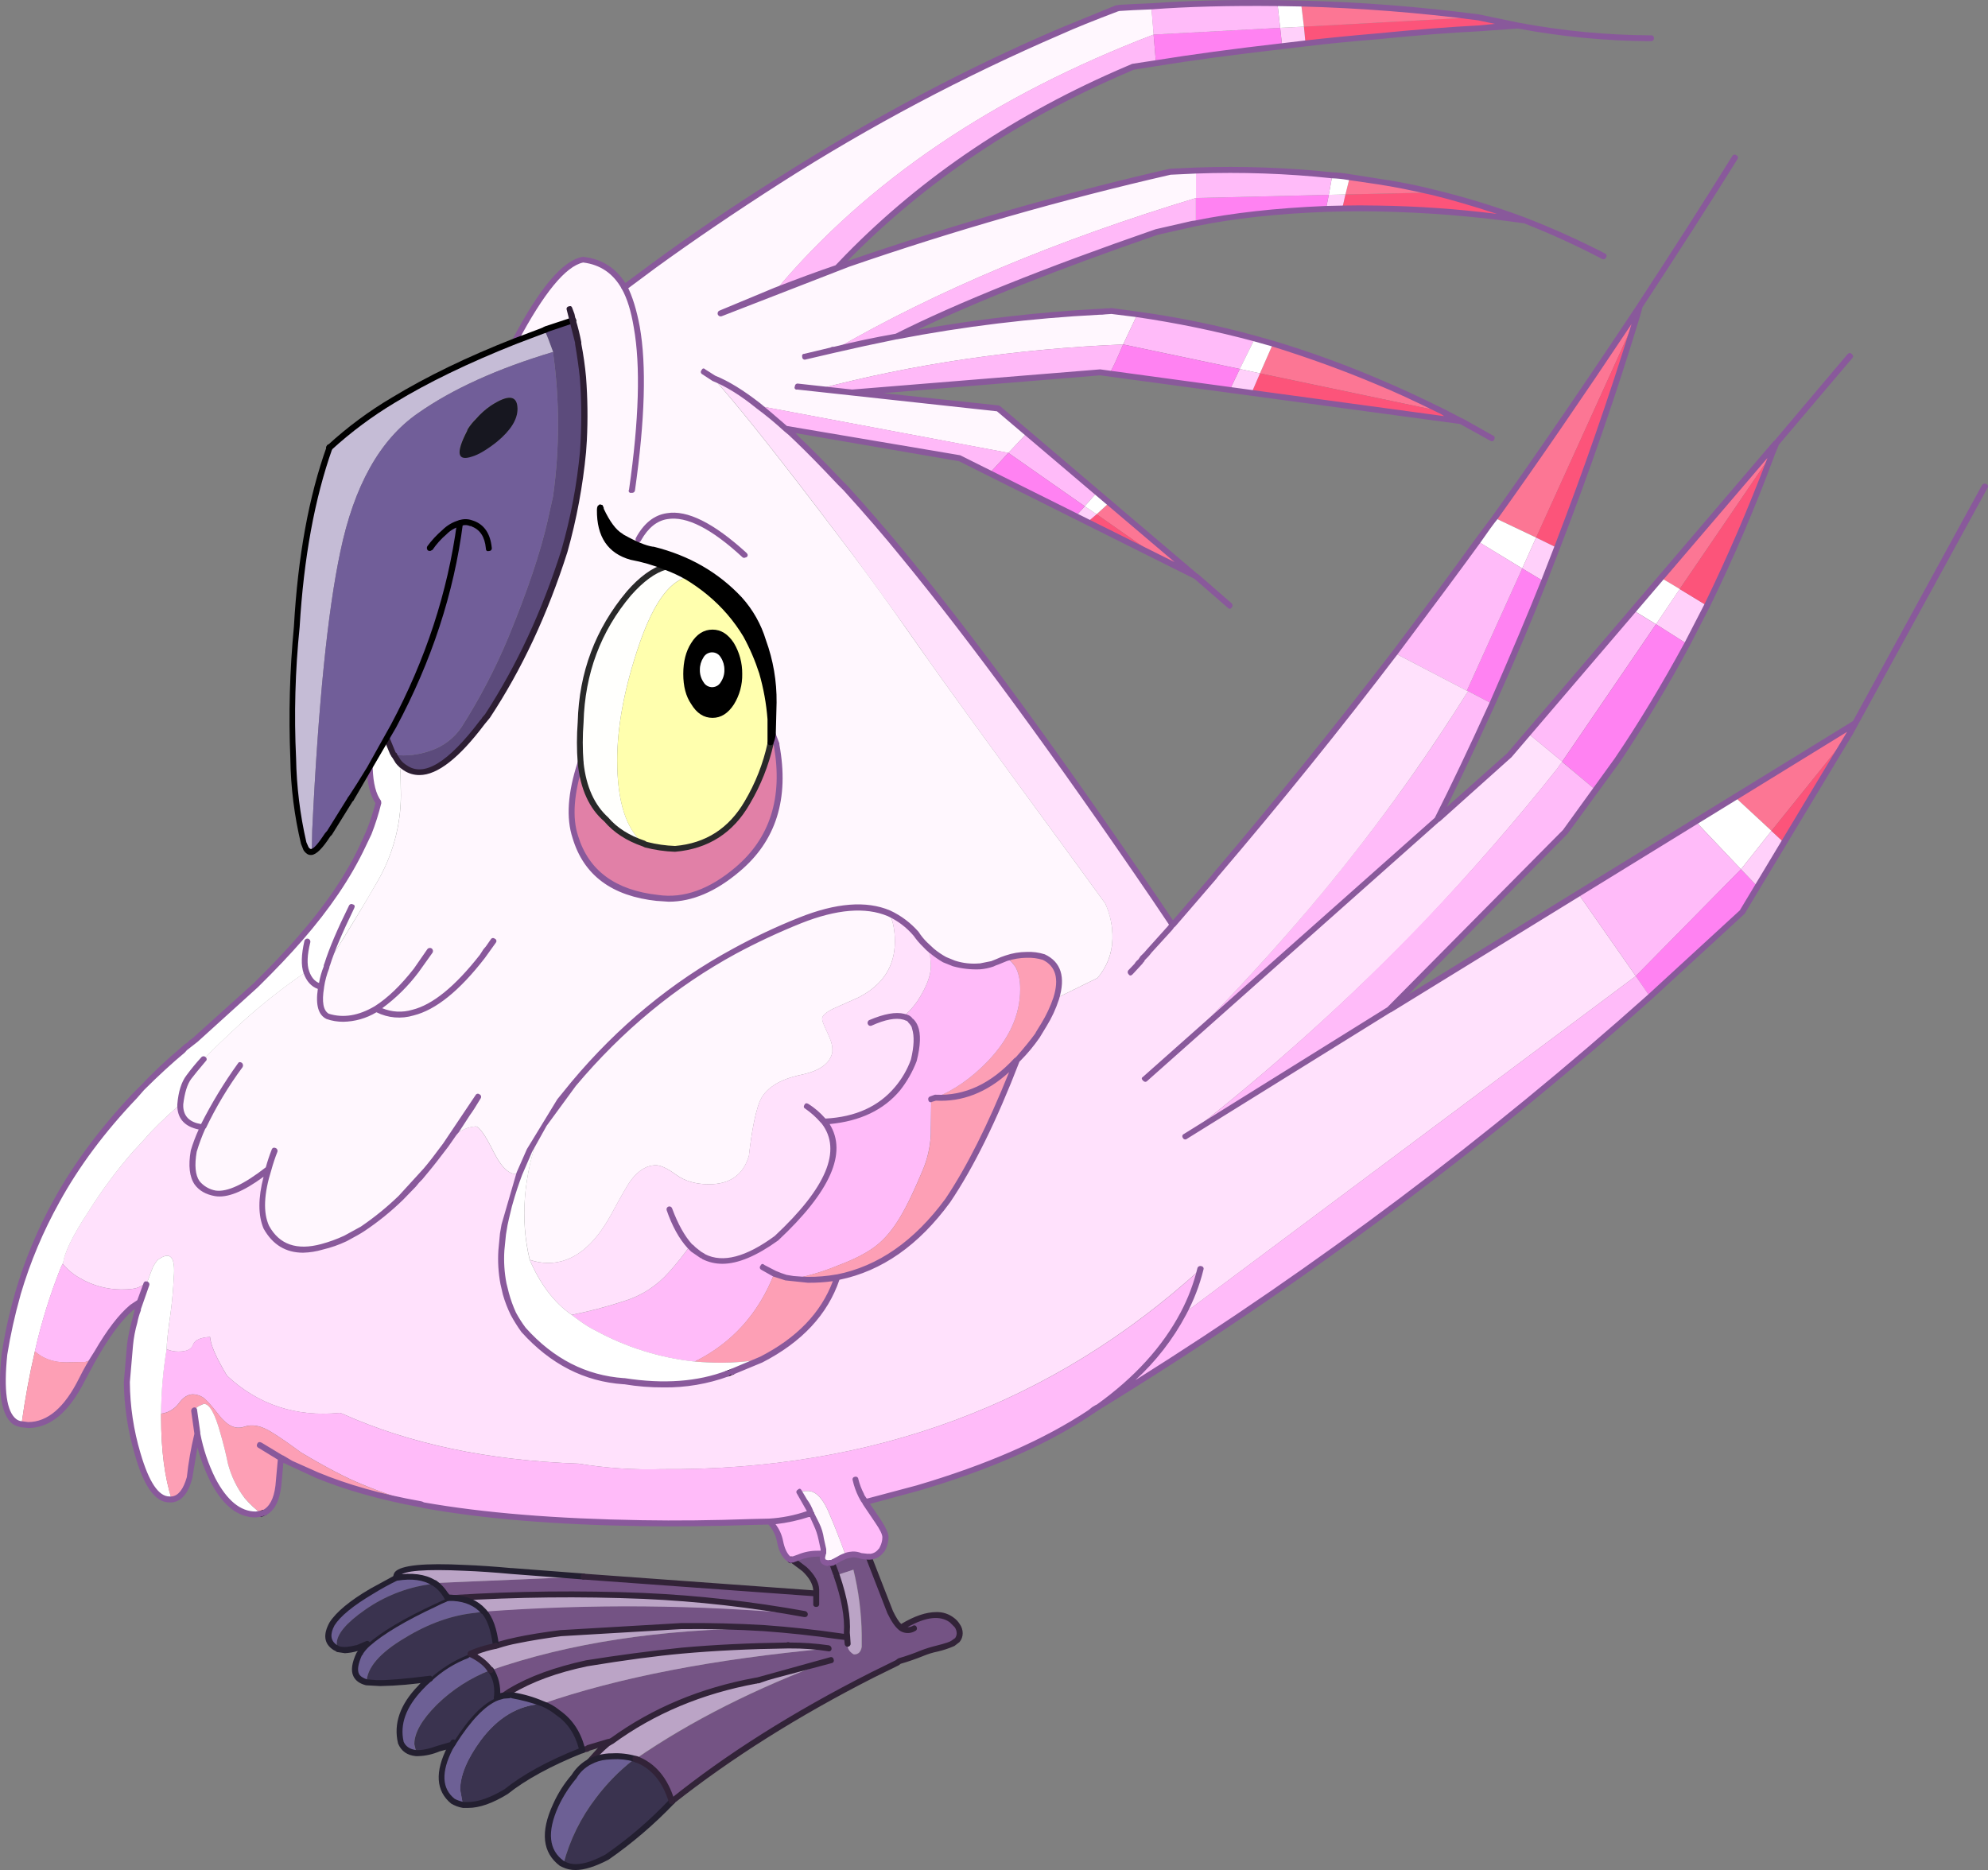<?xml version="1.0" encoding="iso-8859-1"?>
<!-- Generator: Adobe Illustrator 20.1.0, SVG Export Plug-In . SVG Version: 6.00 Build 0)  -->
<svg version="1.0" id="Layer_1" xmlns="http://www.w3.org/2000/svg" xmlns:xlink="http://www.w3.org/1999/xlink" x="0px" y="0px"
	 viewBox="0 0 955.56 899.03" enable-background="new 0 0 955.56 899.03" xml:space="preserve">
<rect x="0" y="0" width="955.56" height="899.03" fill="#808080" stroke="none"/>
<title>birds_0010</title>
<path fill="#D6D6D6" fill-opacity="0" d="M752.52,47.78c-41.507-23.127-90.273-32.46-146.3-28
	c-52.473-5.64-111.28,2.813-176.42,25.36C321.7,82.133,228.567,145.73,150.4,235.93C65.54,333.177,23.11,435.18,23.11,541.94
	c0,57.08,20.247,107.463,60.74,151.15c8.991,9.7,18.683,18.724,29,27c33.433,94.4,82.747,141.6,147.94,141.6
	c45.807,0,94.4-21.14,145.78-63.42h2.11c140.14,0,252.64-68.707,337.5-206.12c22.821-36.949,41.915-76.075,57-116.8
	c18.5-15.333,33.113-34.537,43.84-57.61c14.087-30.3,21.13-77.867,21.13-142.7c0-108.873-38.557-184.627-115.67-227.26
	 M514.31,518.15c-10.207,17.973-21.643,31.717-34.31,41.23c-14.447,10.293-34.167,17.34-59.16,21.14
	c-12.641-2.928-25.585-4.347-38.56-4.23c-9.007,0-19.923,1.233-32.75,3.7c-10.82-2.893-25.96-7.65-45.42-14.27
	c-3.447-1.18-6.78-2.413-10-3.7c-4.58-17.933-6.87-33.083-6.87-45.45c0-24.527,7.747-46.547,23.24-66.06
	c1.821,4.464,4.125,8.716,6.87,12.68c23.913,33.12,87.797,49.68,191.65,49.68C510.78,512.87,512.55,514.63,514.31,518.15z"/>
<path fill="#FC7694" d="M718.38,248.92l20,9.51l48.45-106.73l1.33-4.57C763.313,184.677,740.053,218.607,718.38,248.92z"/>
<path fill="#FC547A" d="M626.73,12.81l0.76,8c11.28-1.267,22.877-2.407,34.79-3.42c17.333-1.647,33.43-2.917,48.29-3.81l19-1.33
	c-6.213-1.14-12.547-2.473-19-4L626.73,12.81z"/>
<path fill="#FFD0FA" d="M616.28,22.13l11.22-1.33l-0.76-8l-11.41,0.57L616.28,22.13z"/>
<path fill="#FC7694" d="M625.4,1.59l1.33,11.23l83.85-4.57C681.807,4.57,653.413,2.35,625.4,1.59z"/>
<path fill="#FFFFFF" d="M615.33,13.38l11.41-0.57L625.4,1.59L614,1.4L615.33,13.38z"/>
<path fill="#FC547A" d="M646.7,93.48l-1.52,6.66c5.707-0.127,11.41-0.127,17.11,0c23.616,0.437,47.179,2.408,70.54,5.9
	c-14.222-5.393-28.763-9.905-43.54-13.51L646.7,93.48z"/>
<path fill="#FC7694" d="M689.29,92.53c-10.52-2.407-19.52-4.183-27-5.33l-13.5-2.09l-2.09,8.37L689.29,92.53z"/>
<path fill="#FFD0FA" d="M637.38,100.33l7.8-0.19l1.52-6.66l-8,0.19L637.38,100.33z"/>
<path fill="#FFFFFF" d="M638.71,93.67l8-0.19l2.09-8.37l-8.37-1L638.71,93.67z"/>
<path fill="#FF82F2" d="M637.38,100.33l1.33-6.66l-63.89,1.52v12.18C592.573,103.69,613.427,101.343,637.38,100.33z"/>
<path fill="#FFBBF9" d="M638.71,93.67l1.71-9.51c-21.785-2.309-43.707-3.07-65.6-2.28v13.31L638.71,93.67z"/>
<path fill="#FFFFFF" d="M731.69,273.27l6.65-14.84l-20-9.51l-8.18,11.23L731.69,273.27z"/>
<path fill="#FC547A" d="M738.34,258.43l10.08,4.95c14.453-37.42,27.257-74.647,38.41-111.68L738.34,258.43z"/>
<path fill="#FFD0FA" d="M742.14,279.55l6.27-16.17l-10.08-4.95l-6.65,14.84L742.14,279.55z"/>
<path fill="#FC7694" d="M693.47,197.93c-11.533-5.707-21.927-10.527-31.18-14.46c-16.476-6.938-33.294-13.033-50.39-18.26
	l-6.27,14.27L693.47,197.93z"/>
<path fill="#FF82F2" d="M705.64,332.25l11.6,6.09c9.127-20.547,17.43-40.143,24.91-58.79l-10.46-6.28l-26.62,58.79L705.64,332.25z"
	/>
<path fill="#FFBBF9" d="M670.46,314l34.6,18.07l26.62-58.79l-21.48-13.14C694.487,281.833,681.24,299.787,670.46,314z"/>
<path fill="#FFBBF9" d="M717.24,338.34l-11.6-6.09l-2.64,4.19c-36.52,57.96-81.59,113.513-135.21,166.66L691,393.89
	C699,377.53,707.747,359.013,717.24,338.34z"/>
<path fill="#FFE1FC" d="M514,410.64l17.3,23.78c1.3,2.989,2.256,6.115,2.85,9.32c1.773,10.273-0.443,19.09-6.65,26.45l-19.77,9.7
	c-1.453,4.468-3.43,8.747-5.89,12.75l-3,4.95c-2.73,3.987-5.784,7.743-9.13,11.23l-0.76,0.76
	c-11.3,28.913-22.413,51.423-33.34,67.53c-15.073,20.547-32.82,32.843-53.24,36.89c-5.453,16.74-17.687,29.93-36.7,39.57l-1.33,0.57
	c-3.836,1.865-7.772,3.517-11.79,4.95l-2.85,1.14c-14.2,5.453-30.677,6.723-49.43,3.81h-0.57c-18.38-1.267-34.413-9.51-48.1-24.73
	c-1.941-2.401-3.599-5.019-4.94-7.8c-1.472-3.127-2.68-6.372-3.61-9.7l-1.14-4.76c-1.028-5.267-1.365-10.646-1-16l0.76-8l0.38-1.52
	l0.38-2.85c0.38-1.9,1.203-5.387,2.47-10.46c1.332-4.774,2.918-9.474,4.75-14.08c-4.053,1.267-8.11-2.03-12.17-9.89
	c-4.18-8.5-7.16-12.75-8.94-12.75c-2.407,0.182-4.743,0.896-6.84,2.09l-1.71,1l-3,2.09l-2.66,3.81
	c-3.673,5.073-6.843,9.133-9.51,12.18l-2.66,3.23c-1.233,1.184-2.376,2.457-3.42,3.81l-5.89,6.09
	c-5.758,5.536-11.992,10.556-18.63,15l-8.22,4.58c-3.626,1.633-7.379,2.97-11.22,4c-12.52,3.42-21.447,0.247-26.78-9.52
	c-2.787-6.593-2.407-15.927,1.14-28c-11.027,8.753-19.583,12.687-25.67,11.8c-9.127-1.647-12.55-8.433-10.27-20.36
	c1.135-3.922,2.597-7.742,4.37-11.42c-6.96-0.867-10.567-4.16-10.82-9.88v-1.14l-0.38,0.19c-7.733,6.847-13.247,12.237-16.54,16.17
	c-3.547,3.933-5.257,5.773-5.13,5.52c-8.282,9.396-15.786,19.449-22.44,30.06c-7.48,11.413-11.48,19.657-12,24.73h-0.17l0.19,0.19
	c2.345,2.779,5.182,5.101,8.37,6.85c5.953,3.448,12.701,5.285,19.58,5.33c4.18,0,7.033-0.38,8.56-1.14l3.8-1.9l2.28-6.09
	c0.633-1.813,1.599-3.492,2.85-4.95l0.19-0.19c5.96-4.313,8.497-1.46,7.61,8.56c-0.253,5.58-0.76,11.223-1.52,16.93
	c-1.267,8.753-1.9,14.587-1.9,17.5c1.802,0.766,3.742,1.154,5.7,1.14c3.927,0,6.26-1.077,7-3.23c0.76-2.28,3.487-3.55,8.18-3.81
	c0.253,3.807,2.98,10.023,8.18,18.65c14.96,13.953,32.96,19.913,54,17.88h0.38l1,0.38c32.193,14.46,70.03,22.46,113.51,24
	c13.257,2.169,26.692,3.059,40.12,2.66c101.28,0.76,187.613-31.33,259-96.27c-1.919,7.448-4.663,14.66-8.18,21.5l217.27-162.28
	l-27.76-39.77L569.88,546.29c40.424-31.433,78.561-65.703,114.12-102.55c23.58-24.987,45.13-49.783,64.65-74.39l1.14-1.71l1.14-1.33
	v-0.19l-16.35-13.51l-9.13,10.46l-157.62,140c19.14-18.9,37.647-38.687,55.52-59.36c29.184-33.723,55.808-69.58,79.65-107.27
	l2.66-4.19l-0.57-0.19L670.46,314c-26.747,35.007-55.52,70.647-86.32,106.92l-19.58,22.83l-1,1l-8.37-12.56
	c-46.867-69.16-87.22-124.29-121.06-165.39c-8.747-10.78-17.937-21.447-27.57-32l-1.9-1.9c-10.14-10.667-17.303-17.96-21.49-21.88
	l-18.63-16c-8-6.34-15.163-10.78-21.49-13.32l-0.57-0.38c10.14,11.16,26.873,32.023,50.2,62.59L410,266.8
	c13.18,17.887,24.207,33.22,33.08,46C452.32,326.147,475.96,358.76,514,410.64z"/>
<path fill="#FC547A" d="M702.22,202.5l-8.75-4.57l-87.84-18.45l-4.18,9.7L702.22,202.5z"/>
<path fill="#FC7694" d="M851.85,217.91l1.9-4.95l-55.33,64.88l8.94,5.33L851.85,217.91z"/>
<path fill="#FFFFFF" d="M796,300.1l11.41-16.93l-8.94-5.33l-13.31,15.6L796,300.1z"/>
<path fill="#FFBBF9" d="M734.54,352.61l16.35,13.51l45.06-66l-10.84-6.66L734.54,352.61z"/>
<path fill="#FFD0FA" d="M807.36,283.17L796,300.1l15,9.51l9.51-18.45L807.36,283.17z"/>
<path fill="#FF82F2" d="M767.24,380l10.08-14.65c12.226-17.957,23.469-36.565,33.68-55.74l-15-9.51l-45.06,66v0.19L767.24,380z"/>
<path fill="#FC547A" d="M807.36,283.17l13.12,8c11.75-23.842,22.221-48.294,31.37-73.25L807.36,283.17z"/>
<path fill="#FC7694" d="M851.47,399.41l37.65-46.8l2.66-4.76L834,383.24L851.47,399.41z"/>
<path fill="#FFFFFF" d="M836.83,417.87l14.64-18.45L834,383.24l-19,11.61L836.83,417.87z"/>
<path fill="#FFBBF9" d="M836.83,417.87l-21.87-23l-56.46,34.6l27.76,39.76L836.83,417.87z"/>
<path fill="#FF82F2" d="M844.82,426.24l-8-8.37l-50.58,51.37l6.84,9.89l44.11-40.52L844.82,426.24z"/>
<path fill="#FFD0FA" d="M857.37,404.93l-5.89-5.52l-14.64,18.45l8,8.37L857.37,404.93z"/>
<path fill="#FFBBF9" d="M793.1,479.13l-6.84-9.89L568.93,631.53c-9,16.867-22.69,31.833-41.07,44.9
	C621.936,618.64,710.698,552.614,793.1,479.13z"/>
<path fill="#FC547A" d="M889.12,352.61l-37.65,46.8l5.89,5.52L889.12,352.61z"/>
<path fill="#FFBBF9" d="M767.24,380l-16.35-13.7l-1.14,1.33l-1.14,1.71c-52.3,65.906-112.303,125.313-178.73,176.95l97.92-60.88
	L752.22,400L767.24,380z"/>
<path fill="#FFF7FE" d="M537,3.87c-12.167,4.82-21.293,8.563-27.38,11.23c-45.133,19.267-90.197,43.173-135.19,71.72
	c-21.8,13.827-41.89,27.463-60.27,40.91l-14.07,10.46c-4.433-7.867-11.023-12.307-19.77-13.32h-0.19c-9,1.647-19.9,14.71-32.7,39.19
	l14.07-5.33h0.19l0.19-0.19l13.5-4.57l2.47,10.84v0.38c1.013,5.453,1.773,10.843,2.28,16.17c0.904,10.122,1.031,20.299,0.38,30.44
	v0.2l-0.38,5.14c-1.49,16.16-4.483,32.146-8.94,47.75c-4.053,12.433-8.743,24.8-14.07,37.1c-6.467,14.701-14.161,28.831-23,42.24
	l-2.28,3c-15.593,20.8-27.89,28.03-36.89,21.69c-1.357-0.721-2.528-1.748-3.42-3c0.549,1.794,0.885,3.647,1,5.52l0.19,10.84
	c-0.066,14.782-4.07,29.279-11.6,42c-5.58,9.64-10.967,18.64-16.16,27l-7.61,12.18l-0.38,1.33c-1.176,3.068-2.004,6.258-2.47,9.51
	c-3.42-0.887-5.83-3.297-7.23-7.23c-11.032,7.486-21.515,15.751-31.37,24.73c-8,7.333-13.957,13.103-17.87,17.31
	c-2.913,3.173-5.323,6.027-7.23,8.56c-2.153,2.92-3.487,7.233-4,12.94V532c0.253,5.707,3.867,9.003,10.84,9.89
	c-1.773,3.678-3.235,7.498-4.37,11.42c-2.28,11.92,1.143,18.707,10.27,20.36c6.087,0.887,14.643-3.047,25.67-11.8
	c-3.547,12.047-3.927,21.38-1.14,28c5.333,9.767,14.27,12.937,26.81,9.51c3.841-1.03,7.594-2.367,11.22-4l8.18-4.57
	c6.638-4.444,12.872-9.464,18.63-15l5.89-6.09c1.044-1.353,2.187-2.626,3.42-3.81l2.66-3.23c2.667-3.047,5.837-7.107,9.51-12.18
	l2.66-3.81l3-2.09l1.71-1c2.097-1.194,4.433-1.908,6.84-2.09c1.773,0,4.753,4.25,8.94,12.75c4.053,7.867,8.11,11.163,12.17,9.89
	l2.28-5.71l9.51-18.07c1.647-2.793,3.673-5.837,6.08-9.13l8-10.08V521h0.19c21.545-25.985,47.797-47.674,77.38-63.93l11.41-5.71
	c7.607-3.68,14.323-6.66,20.15-8.94c17.24-6.973,31.437-8.113,42.59-3.42c5.085,2.228,9.578,5.615,13.12,9.89l4.37,5.14l3.23,3
	c1.836,1.655,3.88,3.063,6.08,4.19l4.37,1.9c4.008,1.177,8.194,1.628,12.36,1.33c2.062-0.157,4.101-0.539,6.08-1.14l6.84-2.66
	c3.12-1.089,6.396-1.666,9.7-1.71c2.836-0.14,5.674,0.247,8.37,1.14c6.973,3.427,8.937,10.023,5.89,19.79l19.77-9.7
	c4.534-5.244,7.092-11.909,7.23-18.84c0.156-5.829-1.014-11.618-3.42-16.93L514,410.64c-38-51.873-61.64-84.47-70.92-97.79
	L435.46,302c-7.607-10.907-16.093-22.64-25.46-35.2L392.68,244c-23.333-30.567-40.067-51.43-50.2-62.59l0.57,0.38
	c6.34,2.54,13.503,6.98,21.49,13.32l120.16,22.61l8.94-9.51l-13.88-11.8l-86.51-9.32c46-12.173,94.863-19.34,146.59-21.5l6.84-14.46
	l-12.17-1.52l-6.27,0.38c-32.688,1.629-65.22,5.572-97.35,11.8c-10.667,2-20.667,4.157-30,6.47
	c49.333-28.54,107.333-52.893,174-73.06V81.87l-12.17,0.57c-56,13.193-107.717,28.033-155.15,44.52l-34.79,12.75
	c44-52.513,104.59-93.547,181.77-123.1l-1.14-13.7c-3.42,0.127-8.87,0.46-16.35,1 M290.77,302c3.304-5.904,7.122-11.506,11.41-16.74
	c6.087-6.847,11.98-11.097,17.68-12.75c3.614,1.366,7.112,3.022,10.46,4.95c3.887,2.275,7.567,4.885,11,7.8
	c5.8,4.808,10.855,10.45,15,16.74l2.09,3.42c3.225,5.667,5.84,11.661,7.8,17.88c2.064,7.335,3.404,14.854,4,22.45v11h0.19
	c0.511-1.217,0.848-2.499,1-3.81l1.52,3.81l0.38,1.52c4.56,25.24-1.713,45.09-18.82,59.55c-12.8,10.907-25.603,15.473-38.41,13.7
	c-21.293-2.28-34.477-12.047-39.55-29.3c-3.167-9.26-2.343-21.12,2.47-35.58c-0.508-6.46-0.508-12.95,0-19.41
	C279.617,330.41,283.543,315.333,290.77,302z"/>
<path fill="#FFFFFD" d="M319.86,272.51c-5.707,1.647-11.6,5.897-17.68,12.75c-14.833,17.76-22.567,38.427-23.2,62
	c-0.508,6.46-0.508,12.95,0,19.41c1.393,11.92,5.513,20.99,12.36,27.21c4.433,5.2,10.453,9.07,18.06,11.61
	c-8.493-6.847-12.74-20.18-12.74-40c0-15.6,3.17-33.103,9.51-52.51c6.973-21.56,15.023-33.42,24.15-35.58
	C326.97,275.492,323.472,273.857,319.86,272.51z"/>
<path fill="#FFFFAE" d="M309.4,405.5l1,0.38c4.502,1.286,9.149,1.998,13.83,2.12c15.467-1.267,27.063-8.687,34.79-22.26
	c5.344-8.734,9.14-18.325,11.22-28.35v-11.63c-0.596-7.596-1.936-15.115-4-22.45c-1.96-6.219-4.575-12.213-7.8-17.88
	c-4.598-7.588-10.374-14.396-17.11-20.17c-3.433-2.915-7.113-5.525-11-7.8c-9.127,2.153-17.177,14.013-24.15,35.58
	c-6.34,19.407-9.51,36.91-9.51,52.51c0,19.787,4.247,33.12,12.74,40 M329.75,323.93c-0.136-4.938,1.114-9.816,3.61-14.08
	c2.533-3.807,5.577-5.71,9.13-5.71s6.533,1.903,8.94,5.71c2.584,4.235,3.902,9.12,3.8,14.08c0.12,4.902-1.202,9.732-3.8,13.89
	c-2.407,3.933-5.387,5.9-8.94,5.9c-3.673,0-6.717-1.967-9.13-5.9c-2.413-3.713-3.62-8.36-3.62-13.94L329.75,323.93z"/>
<path d="M351.42,309.8c-2.407-3.807-5.387-5.71-8.94-5.71s-6.597,1.903-9.13,5.71c-2.496,4.264-3.746,9.142-3.61,14.08
	c0,5.58,1.203,10.21,3.61,13.89c2.407,3.933,5.45,5.9,9.13,5.9c3.547,0,6.527-1.967,8.94-5.9c2.598-4.159,3.92-8.988,3.8-13.89
	C355.323,318.92,354.004,314.035,351.42,309.8z"/>
<path fill="#E180A7" d="M276.51,402.27c5.073,17.247,18.257,27.013,39.55,29.3c12.8,1.773,25.603-2.793,38.41-13.7
	c17.113-14.46,23.387-34.31,18.82-59.55l-0.38-1.52l-1.53-3.8c-0.152,1.311-0.489,2.593-1,3.81h-0.19v0.57
	c-2.073,10.017-5.859,19.6-11.19,28.33c-7.733,13.573-19.33,20.993-34.79,22.26c-4.696-0.108-9.36-0.81-13.88-2.09l-1-0.38
	c-7.553-2.533-13.55-6.403-17.99-11.61c-6.847-6.213-10.967-15.283-12.36-27.21C274.16,381.147,273.337,393.01,276.51,402.27z"/>
<path fill="#5C4B7C" d="M262.63,158.36l-0.76,0.38l0.19,0.76c0.76,1.52,2.027,4.753,3.8,9.7v0.38c3.168,22.847,3.168,46.023,0,68.87
	l-2.66,12c-3.42,15.093-9.753,33.867-19,56.32c-6.197,14.811-13.64,29.069-22.25,42.62c-3.645,5.53-9.089,9.631-15.41,11.61
	c-5.419,1.927-11.209,2.577-16.92,1.9l1.9,3c0.892,1.252,2.063,2.279,3.42,3c9,6.34,21.297-0.89,36.89-21.69l2.28-3
	c15.213-22.96,27.573-49.407,37.08-79.34c4.457-15.604,7.45-31.59,8.94-47.75l0.37-5.12v-0.19c0.651-10.141,0.523-20.318-0.38-30.44
	c-0.507-5.333-1.267-10.723-2.28-16.17v-0.38L275.37,154l-13.5,4.57L262.63,158.36z"/>
<path fill="#C5BCD6" d="M150.07,399.22c2.913-60.627,7.413-105.273,13.5-133.94c6.593-31.707,19.017-53.903,37.27-66.59
	c16.607-11.667,38.273-21.497,65-29.49c-1.773-4.947-3.04-8.18-3.8-9.7l-0.57-0.76l-14.07,5.33
	c-22.047,8.62-41.437,18.067-58.17,28.34c-10.98,6.598-21.295,14.243-30.8,22.83c-8.493,23.72-13.69,52.45-15.59,86.19
	c-2.019,20.992-2.591,42.099-1.71,63.17c0.2,13.644,1.856,27.228,4.94,40.52l1.14,2.85c1.013,1.14,1.9,1.647,2.66,1.52
	L150.07,399.22z"/>
<path fill="#715E99" d="M157.67,401.32l0.76-1L186,355.46l2.85,6.47l0.38,0.57l0.38,0.38c5.711,0.677,11.501,0.027,16.92-1.9
	c6.317-1.981,11.757-6.082,15.4-11.61c8.61-13.551,16.053-27.809,22.25-42.62c9.253-22.453,15.587-41.227,19-56.32l2.66-12
	c3.168-22.847,3.168-46.023,0-68.87v-0.36c-26.747,8-48.413,17.83-65,29.49c-18.253,12.667-30.677,34.863-37.27,66.59
	c-6.087,28.667-10.587,73.313-13.5,133.94l-0.19,10.27c1.647-0.127,4.247-2.853,7.8-8.18 M228.79,201.31
	c2.06-2.379,4.412-4.489,7-6.28c8.493-5.58,12.803-5.137,12.93,1.33v0.19c0,5.073-3.297,10.337-9.89,15.79
	c-4.82,3.807-8.82,6.14-12,7c-7.1,2.407-7.923-1.653-2.47-12.18l0.38-1c1.136-1.8,2.479-3.461,4-4.95 M226.27,251.44l0.76,0.19
	l-5.89-0.19c1.699-0.469,3.499-0.42,5.17,0.14L226.27,251.44z"/>
<path fill="#171720" d="M238.86,212.39c6.593-5.453,9.89-10.717,9.89-15.79v-0.19c-0.127-6.467-4.437-6.91-12.93-1.33
	c-2.588,1.791-4.94,3.901-7,6.28c-1.521,1.489-2.864,3.15-4,4.95l-0.38,1c-5.453,10.527-4.63,14.587,2.47,12.18
	C230.057,218.563,234.04,216.197,238.86,212.39z"/>
<path fill="#5A2E49" d="M221.18,251.58l5.89,0.19l-0.76-0.19C224.637,251.074,222.852,251.074,221.18,251.58z"/>
<path fill="#FFFFFF" d="M191.52,365.93l-1.9-3l-0.38-0.38l-0.38-0.57l-2.86-6.52l-8.18,13.89c0.253,7.333,1.647,12.787,4.18,16.36
	c-1.22,5.056-2.808,10.016-4.75,14.84l-2.85,6.09c-6.847,14.46-16.847,29.3-30,44.52c-5.58,6.467-12.68,13.887-21.3,22.26l-30,27
	l-0.57,0.38L89,503.67l-1.14,1.14c-6.863,5.716-13.4,11.812-19.58,18.26l-3.61,3.81c-14.556,15.05-27.085,31.936-37.27,50.23
	c-7.885,14.169-14.186,29.162-18.79,44.71l-0.19,0.76c-2.659,9.379-4.753,18.91-6.27,28.54c-1.9,17.633-0.317,28.413,4.75,32.34
	c1.037,0.674,2.201,1.126,3.42,1.33c1.773-12.667,3.927-24.4,6.46-35.2c3.064-13.637,7.197-27.011,12.36-40l1-2.09h0.19
	c0.507-5.073,4.507-13.317,12-24.73c6.633-10.591,14.115-20.628,22.37-30.01c-0.127,0.253,1.583-1.587,5.13-5.52
	c3.293-3.933,8.807-9.323,16.54-16.17l0.38-0.19v-0.19c0.507-5.707,1.84-10.02,4-12.94c1.9-2.54,4.31-5.393,7.23-8.56
	c3.927-4.187,9.883-9.957,17.87-17.31c9.855-8.979,20.338-17.244,31.37-24.73c1.393,3.933,3.803,6.343,7.23,7.23
	c0.466-3.252,1.294-6.442,2.47-9.51l0.38-1.33c11.66-18.667,19.583-31.73,23.77-39.19c7.53-12.721,11.534-27.218,11.6-42
	l-0.19-10.84C192.383,369.618,192.061,367.745,191.52,365.93z"/>
<path fill="#FFB9F8" d="M544.79,32l10.84-1.71l-1.14-13.7c-77.2,29.573-137.793,70.613-181.78,123.12l29.66-11l5.13-5.33
	c37.14-37.673,82.013-67.733,134.62-90.18L544.79,32z"/>
<path fill="#FF82F2" d="M615.33,13.38l-60.84,3.23l1.14,13.7c17.333-2.793,37.55-5.52,60.65-8.18L615.33,13.38z"/>
<path fill="#FFBBF9" d="M614,1.4c-21.807-0.267-42.027,0.24-60.66,1.52l1.14,13.7l60.84-3.23L614,1.4z"/>
<path fill="#FFBBF9" d="M603.16,162.73c-18.564-5.038-37.424-8.916-56.47-11.61l-6.84,14.46l56.09,11.8L603.16,162.73z"/>
<path fill="#FFFFFF" d="M605.63,179.48l6.27-14.27l-8.75-2.47l-7.23,14.65L605.63,179.48z"/>
<path fill="#FFB9F8" d="M556,111.55l18.82-4.19V95.19c-66.667,20.167-124.667,44.52-174,73.06c9.38-2.28,19.38-4.437,30-6.47
	C460.027,147.067,501.753,130.323,556,111.55z"/>
<path fill="#FFB9F8" d="M461.32,220.38l14.45,7l8.94-9.7l-120.17-22.6l13.12,11h0.19L461.32,220.38z"/>
<path fill="#FFB9F8" d="M533.19,179.67c1.267-1.9,3.483-6.593,6.65-14.08c-51.713,2.153-100.577,9.32-146.59,21.5l16.35,1.71
	l119.4-9.7L533.19,179.67z"/>
<path fill="#FFD0FA" d="M601.45,189.18l4.18-9.7l-9.7-2.09L591,187.66L601.45,189.18z"/>
<path fill="#FF82F2" d="M533.19,179.67l57.8,8l4.94-10.27l-56.09-11.8C536.673,173.073,534.457,177.763,533.19,179.67z"/>
<path fill="#FC7694" d="M533.19,241.69l-6.08,5.52l27.95,19.6V267l19.77,10.08L533.19,241.69z"/>
<path fill="#FC547A" d="M527.1,247.21l-4,3.42L555.05,267v-0.2L527.1,247.21z"/>
<path fill="#FFBBF9" d="M527.29,236.74l-33.65-28.54l-8.94,9.51l36.7,25.68L527.29,236.74z"/>
<path fill="#FFD0FA" d="M517.41,247.78l5.7,2.85l4-3.42l-5.7-3.81L517.41,247.78z"/>
<path fill="#FFFFFF" d="M527.1,247.21l6.08-5.52l-5.89-4.95l-5.89,6.66L527.1,247.21z"/>
<path fill="#FF82F2" d="M521.4,243.4l-36.7-25.68l-8.94,9.7l41.64,20.36L521.4,243.4z"/>
<path fill="#FD9FB5" d="M474.63,510.33c-7.733,8-16.037,13.77-24.91,17.31c14.327,0.76,27.383-5.263,39.17-18.07l0.76-0.76
	c3.346-3.487,6.4-7.243,9.13-11.23l3-4.95c2.46-4.003,4.437-8.282,5.89-12.75c3.04-9.767,1.077-16.363-5.89-19.79
	c-2.696-0.893-5.534-1.28-8.37-1.14c-3.304,0.044-6.58,0.621-9.7,1.71c1.021,0.421,1.931,1.071,2.66,1.9l1.52,1.9
	c1.647,2.793,2.47,6.46,2.47,11C490.393,487.82,485.15,499.443,474.63,510.33z"/>
<path fill="#FFBBF9" d="M447.44,464.29c0,3.933-1.457,8.437-4.37,13.51c-2.207,4.133-5.176,7.811-8.75,10.84l1.14,0.38
	c0.941,0.162,1.769,0.714,2.28,1.52c0.803,0.825,1.447,1.791,1.9,2.85l0.19,0.38c1.393,3.68,1.203,9.07-0.57,16.17
	c-1.91,4.868-4.539,9.422-7.8,13.51c-8.24,9.767-20.03,15.03-35.37,15.79c10.393,13.573,2.727,32.283-23,56.13
	c-14.327,10.527-25.993,13.443-35,8.75l-0.57-0.19l-0.19-0.19l-4.18-3l-1.71-1.52c-3.04,4.322-6.343,8.453-9.89,12.37
	c-5.736,6.534-13.177,11.344-21.49,13.89c-8.29,2.72-16.735,4.944-25.29,6.66l3.61,2.66c2.513,1.886,5.191,3.543,8,4.95
	c14.718,8.013,30.867,13.055,47.53,14.84c17.873-8.88,30.613-22.96,38.22-42.24l5.51,1.9l3.61,0.57h0.19
	c7.493-1.488,14.819-3.719,21.87-6.66c9.507-3.553,16.477-7.553,20.91-12c3.8-3.68,7.467-8.88,11-15.6
	c2.28-4.313,4.947-10.083,8-17.31c2.485-5.651,3.902-11.713,4.18-17.88l0.19-16.93l2.09-0.76c8.873-3.553,17.177-9.323,24.91-17.31
	c10.52-10.907,15.78-22.513,15.78-34.82c0-4.567-0.823-8.233-2.47-11l-1.52-1.9c-0.729-0.829-1.639-1.479-2.66-1.9l-6.84,2.66
	c-1.979,0.601-4.018,0.983-6.08,1.14c-4.166,0.298-8.352-0.153-12.36-1.33l-4.37-1.9c-2.2-1.127-4.244-2.535-6.08-4.19l-3.23-3
	l2.28,4.95L447.44,464.29z"/>
<path fill="#FFF7FE" d="M412.64,479.51c11.66-5.96,17.49-14.903,17.49-26.83c0-5.833-0.95-10.4-2.85-13.7
	c-11.153-4.667-25.35-3.527-42.59,3.42c-10.781,4.3-21.317,9.191-31.56,14.65c-29.585,16.262-55.837,37.958-77.38,63.95l-8.18,10.27
	c-2.407,3.3-4.433,6.343-6.08,9.13l-1.9,3.23l-0.19,0.19c-7.847,21.74-9.43,42.35-4.75,61.83c2.816,0.975,5.77,1.489,8.75,1.52
	c11.787,0,21.927-7.8,30.42-23.4c4.947-9.133,8.053-14.523,9.32-16.17c3.673-4.947,7.73-7.42,12.17-7.42
	c2.28,0,5.513,1.523,9.7,4.57c4.187,3.047,9.447,4.57,15.78,4.57c10.14,0,16.54-4.567,19.2-13.7
	c1.267-11.413,2.913-19.91,4.94-25.49c2.533-6.72,9.377-11.223,20.53-13.51c8.747-1.9,13.627-5.513,14.64-10.84v-1.71
	c0-1.773-0.823-4.373-2.47-7.8s-2.47-5.583-2.47-6.47c0-1.52,1.837-3.17,5.51-4.95L412.64,479.51z"/>
<path fill="#FFE1FC" d="M444.77,454c-1.607-1.58-3.069-3.3-4.37-5.14c-3.545-4.264-8.038-7.64-13.12-9.86
	c1.9,3.3,2.85,7.867,2.85,13.7c0,11.92-5.83,20.863-17.49,26.83l-12,5.33c-3.673,1.773-5.51,3.423-5.51,4.95
	c0,0.887,0.823,3.043,2.47,6.47c1.647,3.427,2.47,6.027,2.47,7.8v1.71c-1.013,5.333-5.893,8.947-14.64,10.84
	c-11.153,2.28-17.997,6.783-20.53,13.51c-2,5.58-3.647,14.077-4.94,25.49c-2.667,9.133-9.067,13.7-19.2,13.7
	c-6.34,0-11.6-1.523-15.78-4.57s-7.413-4.57-9.7-4.57c-4.433,0-8.49,2.473-12.17,7.42c-1.267,1.647-4.373,7.037-9.32,16.17
	c-8.493,15.6-18.633,23.4-30.42,23.4c-2.98-0.031-5.934-0.545-8.75-1.52c5.073,11.793,11.79,20.61,20.15,26.45
	c8.555-1.716,17-3.94,25.29-6.66c8.313-2.546,15.754-7.356,21.49-13.89c3.547-3.917,6.85-8.048,9.89-12.37l1.71,1.52l4.18,3h0.19
	l0.57,0.38c9,4.667,20.667,1.75,35-8.75c25.733-23.847,33.4-42.557,23-56.13c15.333-0.76,27.123-6.023,35.37-15.79
	c3.261-4.088,5.89-8.642,7.8-13.51c1.773-7.1,1.963-12.49,0.57-16.17l-0.19-0.38c-0.453-1.059-1.097-2.025-1.9-2.85
	c-0.511-0.806-1.339-1.358-2.28-1.52l-1.14-0.38c3.574-3.029,6.543-6.707,8.75-10.84c2.913-5.073,4.37-9.577,4.37-13.51l-0.38-5.26
	L444.77,454z"/>
<path fill="#FD9FB5" d="M449.72,527.65l-2.09,0.76l-0.19,16.93c-0.278,6.167-1.695,12.229-4.18,17.88
	c-3.04,7.227-5.707,12.997-8,17.31c-3.547,6.72-7.213,11.92-11,15.6c-4.433,4.44-11.403,8.44-20.91,12
	c-7.051,2.941-14.377,5.172-21.87,6.66l6.84,0.57c4.717,0.023,9.425-0.433,14.05-1.36c20.407-4.06,38.153-16.363,53.24-36.91
	c10.9-16.107,21.99-38.62,33.27-67.54C477.093,522.377,464.04,528.41,449.72,527.65z"/>
<path fill="#FD9FB5" d="M381.46,614.78h-0.19l-3.61-0.57l-5.51-1.9c-7.607,19.28-20.347,33.36-38.22,42.24
	c4.433,0.38,8.807,0.57,13.12,0.57c5.728-0.03,11.446-0.475,17.11-1.33l0.19,0.38l1.33-0.57c19.013-9.64,31.247-22.83,36.7-39.57
	c-4.633,0.919-9.347,1.364-14.07,1.33L381.46,614.78z"/>
<path fill="#FFFFFF" d="M241.9,617.07l1.14,4.76c0.93,3.328,2.138,6.573,3.61,9.7c1.341,2.781,2.999,5.399,4.94,7.8
	c13.687,15.22,29.72,23.463,48.1,24.73h0.57c18.76,2.92,35.237,1.65,49.43-3.81l2.85-1.14c4.018-1.433,7.954-3.085,11.79-4.95
	l-0.19-0.38c-5.673,0.86-11.402,1.308-17.14,1.34c-4.307,0-8.68-0.19-13.12-0.57c-16.663-1.785-32.812-6.827-47.53-14.84
	c-2.809-1.407-5.487-3.064-8-4.95l-3.61-2.66c-8.367-5.833-15.083-14.65-20.15-26.45c-4.667-19.533-3.02-40.2,4.94-62L252,558.47
	l-2.28,5.71c-1.832,4.606-3.418,9.306-4.75,14.08c-1.267,5.073-2.09,8.56-2.47,10.46l-0.38,2.85l-0.38,1.52l-0.76,8
	C240.591,606.434,240.9,611.806,241.9,617.07z"/>
<path fill="#FFBBF9" d="M203.49,723.61c28.667,5.2,63.713,8.117,105.14,8.75c16.607,0.253,34.163,0.063,52.67-0.57l8.37-0.19
	c6.47-0.457,12.854-1.738,19-3.81l1.14-0.38c-0.873-2.029-1.875-3.999-3-5.9l-2.47-4.19c1.29-0.423,2.644-0.616,4-0.57
	c4.053,0,7.667,4.06,10.84,12.18c2,4.667,4.473,11,7.42,19l3.42-0.57c1.226-0.006,2.445,0.186,3.61,0.57l4,0.57h0.19
	c2.247,0.02,4.368-1.04,5.7-2.85l1-1.52c0.778-1.6,1.169-3.361,1.14-5.14c0-1.647-1.203-4.247-3.61-7.8l-5.89-8.75l-0.19-0.38
	l1.14-0.19c9.887-2.54,17.887-4.697,24-6.47c33.72-9.893,61.353-22.007,82.9-36.34l4-2.66c18.38-13.067,32.07-28.033,41.07-44.9
	c3.517-6.84,6.261-14.052,8.18-21.5c-71.333,64.94-157.667,97.03-259,96.27c-13.474,0.415-26.956-0.469-40.26-2.64
	c-43.48-1.52-81.317-9.52-113.51-24l-1-0.38h-0.38c-21.04,2-39.04-3.96-54-17.88c-5.2-8.627-7.927-14.843-8.18-18.65
	c-4.667,0.253-7.393,1.523-8.18,3.81c-0.76,2.153-3.093,3.23-7,3.23c-1.958,0.014-3.898-0.374-5.7-1.14
	c-1.7,10.247-2.589,20.613-2.66,31c3.308-0.421,6.317-2.132,8.37-4.76c2.153-3.047,4.487-4.57,7-4.57
	c1.607,0.06,3.173,0.517,4.56,1.33c1.393,0.76,4.06,3.677,8,8.75c3.94,5.073,7.94,6.913,12,5.52c3.927-1.393,8.363-0.507,13.31,2.66
	c3.547,2.153,8.237,5.387,14.07,9.7c11.913,7.1,21.61,12.173,29.09,15.22c9.221,3.85,18.685,7.09,28.33,9.7L203.49,723.61z"/>
<path fill="#FFBBF9" d="M389.83,727.42l-1.14,0.38c-6.146,2.072-12.53,3.353-19,3.81c2.533,2.153,4.243,5.323,5.13,9.51
	c1.013,4.667,2.723,7.647,5.13,8.94l0.76-0.19l3-1.14c2.978-1.129,6.135-1.709,9.32-1.71l2.66-0.19
	c-0.105-0.081-0.124-0.232-0.043-0.337c0.013-0.016,0.027-0.031,0.043-0.043v-1.71l-1-4.76c-0.453-2.496-1.219-4.925-2.28-7.23
	L389.83,727.42z"/>
<path fill="#FFF7FE" d="M384.31,717.33l2.47,4.19c1.125,1.901,2.127,3.871,3,5.9l2.66,5.33c1.061,2.305,1.827,4.734,2.28,7.23
	l1,4.76v1.71c-0.105,0.081-0.124,0.232-0.043,0.337c0.013,0.016,0.027,0.031,0.043,0.043l-0.38,1.9c-0.127,1.9,0.873,2.85,3,2.85h1
	l0.57-0.19c1.192-0.535,2.336-1.171,3.42-1.9l3.23-1.52c-2.913-8-5.387-14.333-7.42-19c-3.167-8.12-6.78-12.18-10.84-12.18
	C386.949,716.736,385.598,716.918,384.31,717.33z"/>
<path fill="#FFBBF9" d="M30.09,607.55l-1,2.09c-5.163,12.989-9.296,26.363-12.36,40c3.927,3.553,8.927,5.33,15,5.33l9.13-0.19
	c1.773-0.253,3.673-1.713,5.7-4.38c6.007-10.267,11.673-17.573,17-21.92l3.8-2.47l0.38-1.33l2.66-7.23v-0.19l0.38-0.38h-0.19
	l-3.8,1.9c-1.52,0.76-4.373,1.14-8.56,1.14c-6.879-0.045-13.627-1.882-19.58-5.33c-3.188-1.749-6.025-4.071-8.37-6.85L30.09,607.55z
	"/>
<path fill="#FFFFFF" d="M72.87,610.79l-2.28,6.09h0.19l-0.38,0.38v0.19l-2.66,7.23l-1.33,4.57v0.19l-1.71,6.09
	c-0.932,3.618-1.63,7.292-2.09,11l-1.52,17.88c0.081,11.727,1.808,23.384,5.13,34.63c4.18,14.587,9.25,21.88,15.21,21.88h1.14
	c-3.42-10.667-5.13-23.793-5.13-39.38v-1.9c0.071-10.387,0.96-20.753,2.66-31c0-2.92,0.633-8.753,1.9-17.5
	c0.76-5.707,1.267-11.35,1.52-16.93c0.887-10-1.65-12.853-7.61-8.56l-0.19,0.19C74.469,607.298,73.503,608.977,72.87,610.79z"/>
<path fill="#FD9FB5" d="M202.16,723.23c-9.645-2.61-19.109-5.85-28.33-9.7c-7.48-3.047-17.177-8.12-29.09-15.22
	c-5.833-4.313-10.523-7.547-14.07-9.7c-4.947-3.173-9.383-4.06-13.31-2.66c-4.053,1.393-8.053-0.447-12-5.52s-6.613-7.99-8-8.75
	c-1.387-0.813-2.953-1.27-4.56-1.33c-2.533,0-4.867,1.523-7,4.57c-2.053,2.628-5.062,4.339-8.37,4.76v1.9
	c0,15.6,1.71,28.727,5.13,39.38c4.053-0.507,6.907-3.993,8.56-10.46c1.393-10,2.66-16.977,3.8-20.93l-1.52-11.42
	c0.478-0.998,1.282-1.802,2.28-2.28l2.28-1c2.667,0,5.267,4.503,7.8,13.51c1.52,5.2,2.787,10.273,3.8,15.22
	c1.582,6.07,4.364,11.762,8.18,16.74c2.392,2.754,5.074,5.242,8,7.42l1-0.38c3.927-1.773,6.337-6.087,7.23-12.94
	c0.173-4.5,0.597-8.987,1.27-13.44l13.31,6.66l3.8,1.52C166.417,714.993,183.02,719.677,202.16,723.23z"/>
<path fill="#FD9FB5" d="M10.32,684.8l3.23,0.38c9.887,0,18.507-7.293,25.86-21.88c3.167-6.087,5.577-10.4,7.23-12.94
	c-2,2.667-3.9,4.127-5.7,4.38l-9.13,0.19c-6.087,0-11.087-1.777-15-5.33C14.27,660.38,12.107,672.113,10.32,684.8z"/>
<path fill="#FFFFFF" d="M98,674.9l-2.28,1c-0.998,0.478-1.802,1.282-2.28,2.28l1.52,11.42c1.471,7.596,3.967,14.956,7.42,21.88
	c5.707,11.16,12.55,16.74,20.53,16.74l2.85-0.38c-2.926-2.178-5.608-4.666-8-7.42c-3.816-4.978-6.598-10.67-8.18-16.74
	c-1.013-4.947-2.28-10.02-3.8-15.22C103.26,679.42,100.667,674.9,98,674.9z"/>
<path fill="#745384" d="M245.13,813.22c9.507-5.833,21.74-10.337,36.7-13.51c16.607-2.667,31.88-4.697,45.82-6.09
	c16.1-1.393,33.023-2.217,50.77-2.47c0.255-0.276,0.685-0.294,0.961-0.039c0.014,0.013,0.027,0.026,0.039,0.039
	c6.299-0.053,12.592,0.392,18.82,1.33c-55.14,5.073-101.027,13.953-137.66,26.64c2.655,1.047,5.152,2.457,7.42,4.19
	c6.031,4.356,10.232,10.795,11.79,18.07l2.28-0.76l0.76-0.38l9.51-2.85l1-0.19h0.19l0.19-0.19h0.19
	c20.28-14.587,43.413-24.227,69.4-28.92l1-0.19l35.17-9.7c-36,13.333-67.247,29.123-93.74,47.37c8.24,3.047,14.007,9.833,17.3,20.36
	c26.873-21.433,58.943-41.6,96.21-60.5l12-5.9l1.14-0.76c3.743-1.114,7.416-2.45,11-4c2.262-0.916,4.606-1.616,7-2.09
	c4.053-1.013,6.59-1.837,7.61-2.47l2.09-1.52c0.785-0.962,1.191-2.179,1.14-3.42c0.014-1.356-0.384-2.684-1.14-3.81
	c-0.687-0.95-1.52-1.783-2.47-2.47c-2.123-1.638-4.739-2.508-7.42-2.47c-5.073,0-10.777,2.03-17.11,6.09
	c-1.647-1.267-3.357-3.803-5.13-7.61l-10.27-26.26v-0.19l-4-0.57c-1.165-0.384-2.384-0.576-3.61-0.57l-3.42,0.57l-3.23,1.52
	c-1.084,0.729-2.228,1.365-3.42,1.9l2.09,5.9l8.18-2.66c2.523,10.277,3.865,20.809,4,31.39v5.71c-0.38,2.413-1.583,3.617-3.61,3.61
	c-0.38,0-1.077-0.507-2.09-1.52c-0.838-1.007-1.248-2.304-1.14-3.61l-0.19-2.85v-0.19l-4.37-0.57
	c-13.053-1.773-24.907-3.043-35.56-3.81c-50.067,0.38-93.86,7.103-131.38,20.17c2.28,3.3,3.28,7.423,3,12.37l-0.19,1
	c0.937-0.498,1.951-0.836,3-1l3.23-2.09h0.19L245.13,813.22z"/>
<path fill="#BBA4C6" d="M281.83,799.71c-14.96,3.173-27.193,7.677-36.7,13.51h-0.19l-3.23,2.09c1.06-0.234,2.15-0.298,3.23-0.19
	c0.369-0.126,0.771-0.126,1.14,0c4.959,0.752,9.81,2.095,14.45,4c36.633-12.667,82.52-21.547,137.66-26.64
	c-6.228-0.938-12.521-1.383-18.82-1.33c-0.255-0.276-0.685-0.294-0.961-0.039c-0.014,0.013-0.027,0.026-0.039,0.039
	c-17.747,0.253-34.67,1.077-50.77,2.47C313.693,795.02,298.437,797.05,281.83,799.71z"/>
<path fill="#BBA4C6" d="M228.21,794.2l-2.09,1l1.14,0.76c3.323,1.609,6.198,4.014,8.37,7h0.19
	c37.52-13.067,81.313-19.79,131.38-20.17c-11.66-0.887-24.843-1.22-39.55-1l-58.18,3.42c-7.733,1.013-14.767,2.153-21.1,3.42
	c-3.167,0.667-6.21,1.427-9.13,2.28l-1.14,0.38c-3.165,0.668-6.279,1.556-9.32,2.66L228.21,794.2z"/>
<path fill="#745384" d="M239,791h0.19c2.913-0.887,5.957-1.647,9.13-2.28c6.34-1.267,13.373-2.407,21.1-3.42l58.18-3.42
	c14.707-0.253,27.89,0.08,39.55,1c10.667,0.76,22.52,2.03,35.56,3.81l4.37,0.57l-0.19-2.28c0.507-7.613-1.14-16.81-4.94-27.59
	l-2.09-5.9l-0.57,0.19h-1c-2.153,0-3.153-0.95-3-2.85l0.38-1.9l-2.66,0.19c-3.185,0.001-6.342,0.581-9.32,1.71l-3,1.14
	c2.146,1.357,4.18,2.885,6.08,4.57c3.42,3.3,5.257,6.597,5.51,9.89V766l-111.8-8l-71.68,3c2.389,1.51,4.351,3.607,5.7,6.09
	l0.76,1.14l0.19-0.19l2.66,0.19c30.314-2.041,60.719-2.374,91.07-1c26.031,1.086,51.952,4.01,77.57,8.75
	c-51.276-4.685-102.851-5.129-154.2-1.33c2.787,3.173,4.687,8.627,5.7,16.36L239,791z"/>
<path fill="#BBA4C6" d="M280.5,758l-57-4.19c-22.813-1.14-33.777,0.447-32.89,4.76c7.607-1.14,13.627-0.317,18.06,2.47L280.5,758z"
	/>
<path fill="#BBA4C6" d="M218.13,768.32c6.087,0.38,10.84,2.537,14.26,6.47h0.19c51.349-3.799,102.924-3.355,154.2,1.33
	c-25.618-4.74-51.539-7.664-77.57-8.75C278.856,765.979,248.448,766.296,218.13,768.32z"/>
<path fill="#BBA4C6" d="M399.33,798.19l-35.17,9.7l-1,0.19c-26,4.667-49.133,14.307-69.4,28.92h-0.19l-0.19,0.19h-0.19l-0.57,0.57
	h-0.19c-3.352,2.718-6.412,5.778-9.13,9.13c2.404-1.348,5.059-2.188,7.8-2.47c0.993-0.151,1.996-0.214,3-0.19
	c3.72-0.342,7.469,0.111,11,1.33h0.38C332.047,827.3,363.33,811.51,399.33,798.19z"/>
<path fill="#BBA4C6" d="M410.17,754.62l-8.17,2.67c3.8,10.78,5.447,19.977,4.94,27.59l0.19,2.28v0.19l0.19,2.85
	c-0.108,1.306,0.302,2.603,1.14,3.61c1.013,1.013,1.71,1.52,2.09,1.52c2,0,3.203-1.203,3.61-3.61V786
	C414.027,775.422,412.689,764.894,410.17,754.62z"/>
<path d="M125.54,729.32l1.71-0.76c1.013-0.253,1.203-0.823,0.57-1.71c-0.385-0.767-1.302-1.1-2.09-0.76l-1.14,0.57
	c-0.275,0.313-0.412,0.724-0.38,1.14c-0.077,0.379,0.071,0.768,0.38,1l1,0.57 M388.93,729.18l0.76-0.19l0.76-0.38
	c1.013-0.253,1.203-0.823,0.57-1.71c-0.385-0.767-1.302-1.1-2.09-0.76l-0.76,0.38c-0.656,0.279-0.961,1.036-0.682,1.692
	c0.031,0.073,0.068,0.142,0.112,0.208C387.845,728.923,388.373,729.224,388.93,729.18 M349.38,658.98
	c-0.671,0.063-1.163,0.659-1.1,1.329c0.012,0.131,0.046,0.26,0.1,0.381c0.161,0.599,0.71,1.012,1.33,1h0.57l1.9-0.76
	c1.013-0.253,1.267-0.887,0.76-1.9c-0.072-0.598-0.615-1.023-1.213-0.951c-0.179,0.022-0.35,0.087-0.497,0.191l-1.14,0.38
	l-0.76,0.38 M342.49,302.68c-4.18,0-7.603,2.157-10.27,6.47c-2.533,3.933-3.8,8.88-3.8,14.84c0,5.96,1.267,10.78,3.8,14.46
	c2.667,4.44,6.09,6.66,10.27,6.66c4.053,0,7.477-2.157,10.27-6.47c2.723-4.393,4.112-9.483,4-14.65
	c0.061-5.221-1.323-10.357-4-14.84C349.973,304.837,346.55,302.68,342.49,302.68 M334.69,310.68c2.153-3.427,4.753-5.14,7.8-5.14
	c2.913,0,5.513,1.713,7.8,5.14c2.494,3.986,3.75,8.621,3.61,13.32c0.094,4.595-1.165,9.115-3.62,13c-2.28,3.427-4.88,5.14-7.8,5.14
	c-3.167,0-5.767-1.777-7.8-5.33c-2.28-3.427-3.42-7.74-3.42-12.94c0-5.58,1.14-10.02,3.42-13.32 M227.83,250.44l-1.14-0.38
	c-1.912-0.635-3.978-0.635-5.89,0c-3.096,0.845-5.916,2.486-8.18,4.76c-2.702,2.314-5.128,4.931-7.23,7.8
	c-0.39,0.698-0.231,1.574,0.38,2.09l1,0.19l1.14-0.57c1.873-2.761,4.11-5.257,6.65-7.42c1.911-1.965,4.337-3.351,7-4
	c1.388-0.634,2.982-0.634,4.37,0h0.57l0.19,0.19c4.053,1.52,6.333,5.007,6.84,10.46c0,1.14,0.507,1.583,1.52,1.33
	c0.7,0.047,1.305-0.482,1.353-1.182c0.008-0.113,0-0.227-0.023-0.338c-0.667-6.72-3.52-11.033-8.56-12.94 M275.92,155.3
	c0.671-0.063,1.163-0.659,1.1-1.329c-0.012-0.131-0.046-0.26-0.1-0.381c-0.507-1.013-1.14-1.347-1.9-1L261.68,157v0.19l-0.57,0.19
	c-0.599,0.161-1.012,0.71-1,1.33c-0.089,0.646,0.362,1.241,1.008,1.33c0.107,0.015,0.215,0.015,0.322,0h0.57l0.76-0.19l0.76-0.38
	l12.36-4.19 M159.76,215.62c0.274-0.616-0.004-1.337-0.619-1.61c-0.121-0.054-0.249-0.087-0.381-0.1
	c-0.388-0.393-1.021-0.397-1.414-0.009c-0.205,0.202-0.312,0.482-0.296,0.769c-8.62,24-13.88,52.857-15.78,86.57
	c-2.023,21.119-2.594,42.352-1.71,63.55c0.199,13.784,1.919,27.504,5.13,40.91l1.14,2.85l0.19,0.38c1.013,1.393,2.09,2.09,3.23,2.09
	h0.57c2.28-0.253,5.26-3.233,8.94-8.94l0.76-0.76l10.27-16.55c0.446-0.498,0.405-1.263-0.093-1.709
	c-0.086-0.077-0.183-0.142-0.287-0.191c-0.698-0.39-1.574-0.231-2.09,0.38l-10.08,16.17l-1,1.14c-3.293,5.073-5.573,7.61-6.84,7.61
	c-0.49-0.182-0.896-0.538-1.14-1l-1-2.28c-3.046-13.235-4.702-26.751-4.94-40.33c-1.011-21.07-0.439-42.186,1.71-63.17
	C146.01,268.183,151.253,239.593,159.76,215.62z"/>
<path fill="#231F30" d="M245.89,753.86c-8.24-0.76-15.657-1.267-22.25-1.52c-19.773-1.013-31.053,0.127-33.84,3.42
	c-0.621,0.869-0.893,1.94-0.76,3c0.167,0.696,0.805,1.174,1.52,1.14h0.19c0.696-0.02,1.243-0.601,1.223-1.296
	c-0.004-0.142-0.032-0.282-0.083-0.414l0.19-0.57c1.9-2.54,12.357-3.363,31.37-2.47c6.593,0.253,14.01,0.76,22.25,1.52l34.79,2.66
	c0.79,0.012,1.44-0.618,1.452-1.407c0.012-0.733-0.534-1.357-1.262-1.443l-34.79-2.66 M215.09,769.61l0.57-0.19l2.09,0.19h0.38
	c0.671,0.062,1.265-0.432,1.327-1.103c0.001-0.012,0.002-0.025,0.003-0.037c0.249-0.65-0.076-1.378-0.726-1.627
	c-0.132-0.051-0.272-0.079-0.414-0.083l-2.47-0.19l-0.19-0.38c-0.472-0.682-1.408-0.852-2.09-0.38
	c-0.682,0.472-0.852,1.408-0.38,2.09l0,0l0.76,1.14L215.09,769.61z"/>
<path fill="#2D1E33" d="M276.7,153.6l-0.57-2.66l-1-2.66c-0.253-1.013-0.823-1.347-1.71-1c-0.671,0.063-1.163,0.659-1.1,1.329
	c0.012,0.131,0.046,0.26,0.1,0.381l4,15.79v0.57c1.013,5.96,1.773,11.35,2.28,16.17c0.77,10.065,0.897,20.169,0.38,30.25l-0.29,5.23
	c-1.492,16.035-4.485,31.894-8.94,47.37c-9.253,29.3-21.487,55.633-36.7,79l-1.33,1.52c-0.271,0.58-0.659,1.098-1.14,1.52
	c-15.213,20.167-26.937,27.333-35.17,21.5c-1.162-0.685-2.181-1.588-3-2.66l-1.33-2.09l-0.57-1.14l-0.38-0.19l-0.19-0.38l-2.66-6.47
	c-0.193-0.772-0.975-1.241-1.746-1.048c-0.052,0.013-0.103,0.029-0.154,0.048c-0.699,0.226-1.082,0.976-0.857,1.674
	c0.025,0.078,0.058,0.153,0.097,0.225l2.85,6.85l0.19,0.19l0.38,0.76l0.57,0.76l1.52,2.47c1.068,1.343,2.352,2.499,3.8,3.42
	c2.248,1.511,4.901,2.306,7.61,2.28c8.62,0,19.077-8.18,31.37-24.54l2.47-3c15.333-23.213,27.757-49.787,37.27-79.72
	c4.402-15.682,7.394-31.726,8.94-47.94l0.38-5.52c0.516-10.208,0.39-20.438-0.38-30.63c-0.507-5.453-1.267-10.787-2.28-16v-0.76
	C278.708,160.819,277.804,157.181,276.7,153.6z"/>
<path fill="#322338" d="M419.11,748.53c-0.013-0.79-0.663-1.42-1.453-1.407c-0.79,0.013-1.42,0.663-1.407,1.453
	c0.001,0.048,0.004,0.096,0.01,0.144v0.38l10.27,26.45c1.9,3.933,3.737,6.6,5.51,8l0.19,0.19c2.23,1.643,5.227,1.792,7.61,0.38
	c0.699-0.226,1.082-0.976,0.857-1.674c-0.025-0.078-0.058-0.154-0.097-0.226c-0.19-0.629-0.855-0.985-1.484-0.794
	c-0.152,0.046-0.294,0.122-0.416,0.224c-0.749,0.429-1.608,0.628-2.47,0.57c8.873-4.947,15.653-5.707,20.34-2.28l2.28,2.28
	c0.642,0.869,0.992,1.919,1,3c-0.019,0.819-0.284,1.613-0.76,2.28l-1.9,1.33c-0.667,0.507-3,1.267-7,2.28
	c-2.519,0.604-4.997,1.366-7.42,2.28c-3.538,1.475-7.157,2.747-10.84,3.81l-0.38,0.19l-1,0.76l-12,5.9
	c-37.52,19.027-69.653,39.32-96.4,60.88c-0.76,0.38-0.887,1.013-0.38,1.9l1.14,0.57l1-0.38c27.633-21.813,59.633-41.98,96-60.5
	l12-5.9l1-0.76c3.729-1.082,7.4-2.354,11-3.81c2.208-0.915,4.498-1.615,6.84-2.09c2.743-0.638,5.421-1.528,8-2.66l2.47-1.9
	c0.981-1.176,1.519-2.659,1.52-4.19c0.002-1.648-0.531-3.252-1.52-4.57c-0.696-1.111-1.599-2.079-2.66-2.85
	c-2.408-1.889-5.401-2.876-8.46-2.79c-4.947,0-10.587,1.903-16.92,5.71c-1.14-1.013-2.473-3.107-4-6.28l-10.08-25.87 M363.58,809.44
	l0.57-0.19h0.57c3.167-1.14,5.767-1.963,7.8-2.47l27.19-7.23c0.671-0.063,1.163-0.659,1.1-1.329c-0.012-0.131-0.046-0.26-0.1-0.381
	c-0.02-0.696-0.601-1.243-1.296-1.223c-0.142,0.004-0.282,0.032-0.414,0.083l-35,9.7l-1.14,0.19
	c-26.113,4.82-49.183,14.46-69.21,28.92l-0.76,0.38l-1,0.19l-9.51,2.85l-0.38,0.19l-0.57,0.38l-1,0.19l-1,0.38
	c-0.772,0.234-1.208,1.049-0.974,1.82c0.202,0.668,0.85,1.1,1.544,1.03l1.33-0.57l1-0.19l0.57-0.19l0.57-0.38l3.23-1l0.76-0.38
	l-5.32,5.9c-0.446,0.497-0.405,1.263,0.093,1.709c0.086,0.077,0.183,0.142,0.287,0.191l0.76,0.38c0.468,0.108,0.946-0.131,1.14-0.57
	c2.594-3.101,5.459-5.966,8.56-8.56l0.76-0.38l0.19-0.19l0.76-0.38c19.773-14.46,42.717-24.1,68.83-28.92 M279.1,757.83
	c-0.14,0.687,0.304,1.358,0.992,1.497c0.111,0.023,0.225,0.03,0.338,0.023l110.47,8v3.81c-0.089,0.646,0.362,1.241,1.008,1.33
	c0.107,0.015,0.215,0.015,0.322,0c0.687,0.14,1.358-0.304,1.497-0.992c0.023-0.111,0.03-0.225,0.023-0.338v-7
	c-0.127-3.553-2.153-7.167-6.08-10.84l-6.27-4.76c-0.801-0.518-1.862-0.355-2.47,0.38c-0.577,0.506-0.635,1.384-0.128,1.962
	c0.04,0.046,0.083,0.089,0.128,0.128c0.352,0.471,0.987,0.63,1.52,0.38l5.32,4c3.167,3.047,4.877,6.027,5.13,8.94v0.19l-110.28-8
	c-0.687-0.14-1.358,0.304-1.497,0.992c-0.023,0.111-0.03,0.225-0.023,0.338 M244.75,811.7l-0.38,0.19l-3.37,2.28
	c-0.887,0.507-0.95,1.14-0.19,1.9c0.203,0.36,0.587,0.579,1,0.57l1-0.38l2.66-1.71l0.57-0.19c9.633-5.833,21.74-10.273,36.32-13.32
	c17.747-2.92,32.957-4.95,45.63-6.09c15.467-1.393,32.327-2.217,50.58-2.47h1c6.169-0.062,12.333,0.383,18.43,1.33
	c0.65,0.249,1.378-0.076,1.627-0.726c0.051-0.132,0.079-0.272,0.083-0.414c0.05-0.823-0.52-1.556-1.33-1.71
	c-6.234-0.891-12.523-1.336-18.82-1.33c-0.474-0.258-1.046-0.258-1.52,0c-18.127,0.253-34.923,1.077-50.39,2.47
	c-15.72,1.647-31.053,3.677-46,6.09C266.55,801.49,254.25,805.993,244.75,811.7 M227.64,792.86l-1.14,0.57l-0.76,0.19
	c-0.772,0.193-1.241,0.975-1.048,1.746c0.013,0.052,0.029,0.103,0.048,0.154c0.161,0.599,0.71,1.012,1.33,1h0.57l2.09-1l0.19-0.19
	c0.641,0.117,1.256-0.307,1.373-0.949c0.023-0.126,0.025-0.255,0.007-0.381c0.107-0.732-0.399-1.413-1.132-1.52
	c-0.129-0.019-0.26-0.019-0.388,0C228.364,792.448,227.953,792.585,227.64,792.86 M238.86,792.48h0.38l0.57-0.19
	c2.927-0.955,5.913-1.716,8.94-2.28c6.213-1.267,13.183-2.407,20.91-3.42l58-3.42c13.687-0.127,26.87,0.207,39.55,1
	c12.04,0.887,23.83,2.157,35.37,3.81l3.23,0.38l0.19,1.9c0.013,0.79,0.663,1.42,1.453,1.407c0.79-0.013,1.42-0.663,1.407-1.453
	c-0.001-0.048-0.004-0.096-0.01-0.144l-0.19-2.85V787l-0.19-2.09c0.507-7.487-1.14-16.82-4.94-28l-2.28-6.09
	c0.032-0.551-0.389-1.024-0.941-1.056c-0.287-0.016-0.567,0.091-0.769,0.296h-0.38c-0.732-0.107-1.413,0.399-1.52,1.132
	c-0.019,0.129-0.019,0.26,0,0.388c-0.089,0.646,0.362,1.241,1.008,1.33c0.107,0.015,0.215,0.015,0.322,0l1.52,4.19l0.19,0.19v0.38
	c3.8,10.78,5.447,19.85,4.94,27.21v0.57l-2.66-0.38c-11.407-1.647-23.26-2.917-35.56-3.81c-12.667-0.76-25.913-1.093-39.74-1
	l-58.37,3.42c-8.113,1.013-15.147,2.153-21.1,3.42c-3.167,0.667-6.21,1.427-9.13,2.28l-1,0.19l-1,0.57
	c-0.577,0.506-0.635,1.384-0.128,1.962c0.04,0.046,0.083,0.089,0.128,0.128l1,0.38l0.76-0.19 M217.94,766.8
	c-0.7-0.047-1.305,0.482-1.353,1.182c-0.008,0.113,0,0.227,0.023,0.338c0,1.14,0.507,1.583,1.52,1.33
	c30.319-1.906,60.716-2.24,91.07-1c25.963,1.146,51.817,4.069,77.38,8.75h0.19c0.726,0.111,1.405-0.387,1.516-1.113
	c0.001-0.009,0.003-0.018,0.004-0.027c0.076-0.769-0.401-1.485-1.14-1.71c-25.693-4.665-51.672-7.589-77.76-8.75
	C278.91,764.559,248.386,764.892,217.94,766.8z"/>
<path fill="#89599B" d="M231.06,528c0.394-0.594,0.232-1.394-0.362-1.788c-0.066-0.044-0.135-0.081-0.208-0.112
	c-0.498-0.446-1.263-0.404-1.709,0.093c-0.077,0.086-0.142,0.183-0.191,0.287L213,549.72c-3.927,5.333-7.033,9.333-9.32,12
	l-12,13.13c-5.649,5.458-11.755,10.423-18.25,14.84l-8,4.38c-3.547,1.641-7.227,2.98-11,4c-11.787,3.173-20.153,0.257-25.1-8.75
	c-2.913-6.34-2.533-15.34,1.14-27c0.795-2.903,1.747-5.76,2.85-8.56c0.278-0.745-0.101-1.575-0.846-1.852
	c-0.05-0.019-0.102-0.035-0.154-0.048c-0.597-0.3-1.324-0.059-1.625,0.538c-0.036,0.071-0.064,0.146-0.085,0.222
	c-1.103,2.8-2.055,5.657-2.85,8.56c-10.507,8.213-18.537,11.94-24.09,11.18c-3.063-0.541-5.83-2.163-7.8-4.57
	c-2-2.92-2.443-7.613-1.33-14.08c1.148-3.83,2.545-7.581,4.18-11.23h0.19c4.932-10.374,10.857-20.247,17.69-29.48
	c0.39-0.698,0.231-1.574-0.38-2.09c-0.887-0.507-1.52-0.38-1.9,0.38c-6.644,9.227-12.555,18.96-17.68,29.11
	c-5.453-0.887-8.307-3.677-8.56-8.37v-1.14c0.667-5.58,1.933-9.64,3.8-12.18c1.52-2,3.853-4.853,7-8.56
	c0.525-0.396,0.629-1.142,0.233-1.667c-0.067-0.088-0.145-0.167-0.233-0.233c-0.506-0.577-1.384-0.635-1.962-0.128
	c-0.046,0.04-0.088,0.083-0.128,0.128c-2.546,2.791-4.945,5.712-7.19,8.75c-2.407,3.173-3.863,7.803-4.37,13.89V532
	c0.253,5.96,3.677,9.627,10.27,11c-1.497,3.268-2.767,6.637-3.8,10.08c-1.273,7.28-0.64,12.753,1.9,16.42
	c2.153,2.92,5.387,4.76,9.7,5.52c5.833,1.013,13.63-2.093,23.39-9.32c-2.667,10.273-2.667,18.58,0,24.92
	c4.307,7.74,10.64,11.61,19,11.61c3.223-0.085,6.421-0.596,9.51-1.52c3.932-0.934,7.756-2.274,11.41-4
	c4.053-2.153,6.843-3.74,8.37-4.76c6.732-4.479,13.032-9.574,18.82-15.22l6.08-6.28c0.974-1.292,2.054-2.499,3.23-3.61l2.66-3.23
	c2.153-2.54,5.387-6.663,9.7-12.37l2.66-3.81c0.725-1.149,1.551-2.23,2.47-3.23l5.32-8.18c1.14-1.52,2.85-4.187,5.13-8
	 M470.81,463.14c-3.985,0.363-8.003-0.086-11.81-1.32l-4.18-1.71c-2.088-1.139-4.061-2.479-5.89-4l-3.23-3
	c-1.587-1.546-2.99-3.271-4.18-5.14c-3.795-4.343-8.459-7.842-13.69-10.27c-11.407-4.82-25.983-3.68-43.73,3.42
	c-10.81,4.305-21.349,9.261-31.56,14.84c-29.533,16-55.533,37.437-78,64.31l-6.65,8.18l-14.64,24l-4.94,11.23l-7.23,24.92
	l-0.76,4.38l-0.76,8c-0.356,5.474-0.02,10.97,1,16.36l1.14,4.95c0.963,3.406,2.235,6.716,3.8,9.89
	c1.532,2.834,3.245,5.567,5.13,8.18c13.94,15.473,30.29,23.843,49.05,25.11h0.38c6.219,1.036,12.515,1.544,18.82,1.52
	c10.694,0.144,21.324-1.662,31.37-5.33l0.76-0.76c0.498,0.255,1.101,0.18,1.52-0.19l0.57-0.19l13.31-5.52
	c19.013-9.767,31.373-23.02,37.08-39.76c20.407-4.187,38.153-16.617,53.24-37.29c11.28-16.74,22.37-39.253,33.27-67.54l0.57-0.57
	c3.361-3.391,6.416-7.072,9.13-11l3.3-5.44c2.511-4.057,4.525-8.402,6-12.94c3.293-10.78,1.013-18.01-6.84-21.69
	c-2.827-0.893-5.789-1.279-8.75-1.14c-3.43,0.021-6.835,0.599-10.08,1.71c-1.494,0.468-2.955,1.04-4.37,1.71l-2.47,1l-5.7,1.14
	 M447.02,458.24c1.962,1.635,4.059,3.101,6.27,4.38l4.75,1.9c4.217,1.164,8.589,1.663,12.96,1.48c2.202-0.162,4.373-0.609,6.46-1.33
	c0.797-0.395,1.623-0.73,2.47-1l4.18-1.71c3.018-0.95,6.157-1.462,9.32-1.52c2.637-0.1,5.273,0.238,7.8,1
	c6.213,3.047,7.923,9.07,5.13,18.07c-1.489,4.393-3.465,8.606-5.89,12.56l-2.47,4l-0.38,0.76c-2.407,3.3-5.387,6.967-8.94,11
	l-0.76,0.76h-0.19c-11.407,12.433-24.073,18.33-38,17.69h-0.38l-2.09,0.76c-0.739,0.132-1.232,0.838-1.1,1.578
	c0.02,0.111,0.053,0.219,0.1,0.322c0.072,0.598,0.615,1.023,1.213,0.951c0.179-0.022,0.35-0.087,0.497-0.191l1.9-0.57
	c12.667,0.667,24.39-3.9,35.17-13.7c-10.267,25.493-20.47,45.787-30.61,60.88c-14.953,20.32-32.37,32.447-52.25,36.38H402
	c-4.517,0.811-9.101,1.193-13.69,1.14c-1.52,0-3.8-0.127-6.84-0.38l-3.42-0.57c-1.743-0.54-3.456-1.174-5.13-1.9l-5.51-2.85
	c-0.76-0.76-1.393-0.633-1.9,0.38c-0.446,0.497-0.405,1.263,0.093,1.709c0.086,0.077,0.183,0.142,0.287,0.191l5.7,3.23l5.89,1.9
	l10.84,1.14c4.013,0.038,8.024-0.216,12-0.76c-5.707,15.22-17.373,27.333-35,36.34l-13.12,5.52l-0.38,0.19l-1.14,0.38l-0.38,0.57
	c-0.255-0.276-0.685-0.294-0.961-0.039c-0.014,0.013-0.027,0.026-0.039,0.039c-13.94,5.333-30.29,6.537-49.05,3.61h-0.38
	c-18.127-1.267-33.843-9.32-47.15-24.16c-1.758-2.334-3.336-4.797-4.72-7.37c-1.403-3.069-2.547-6.25-3.42-9.51l-1.14-4.57
	c-1.008-5.199-1.344-10.506-1-15.79l0.76-7.61l0.76-4.57c0.127-0.76,0.823-3.74,2.09-8.94l0.38-1.33
	c1.267-4.567,2.787-9.197,4.56-13.89l4.75-11l7-12.56l14.07-19.22c22.433-26.667,48.1-47.85,77-63.55
	c10.176-5.464,20.649-10.355,31.37-14.65c16.987-6.72,30.803-7.86,41.45-3.42c4.836,2.201,9.123,5.449,12.55,9.51
	c1.288,1.85,2.752,3.571,4.37,5.14c1.053,1.166,2.196,2.246,3.42,3.23 M438.79,489.85c-0.655-1.029-1.672-1.775-2.85-2.09
	l-1.33-0.38c-4.053-1.013-9.63-0.013-16.73,3c-0.733,0.316-1.073,1.165-0.76,1.9c0.226,0.699,0.976,1.082,1.674,0.857
	c0.078-0.025,0.153-0.058,0.225-0.097c6.467-2.92,11.537-3.87,15.21-2.85l0.57,0.19l0.38,0.19c0.666,0.1,1.238,0.528,1.52,1.14
	c0.638,0.591,1.155,1.301,1.52,2.09l0.19,0.76c1.14,3.553,0.95,8.5-0.57,14.84c-1.738,4.793-4.315,9.239-7.61,13.13
	c-7.86,9.387-19.013,14.46-33.46,15.22l-0.19-0.19c-2.328-2.651-5.022-4.958-8-6.85c-0.887-0.507-1.52-0.38-1.9,0.38
	c-0.507,0.887-0.38,1.52,0.38,1.9c2.741,1.903,5.233,4.14,7.42,6.66l0.52,0.55c9.76,12.813,2.217,30.813-22.63,54
	c-13.813,10.147-24.967,13.063-33.46,8.75l-0.19-0.19l-1.71-1l-2.66-2.09l-1-1l-0.76-0.57c-3.547-3.933-6.717-9.64-9.51-17.12
	c-0.21-0.735-0.975-1.16-1.71-0.95c-0.735,0.21-1.16,0.975-0.95,1.71c2.667,7.74,6.027,13.827,10.08,18.26l1.71,1.71l4.37,3
	l0.38,0.19h0.19l0.38,0.38c3.009,1.513,6.332,2.295,9.7,2.28c7.48,0,16.417-3.743,26.81-11.23c25.1-23.467,33.34-42.113,24.72-55.94
	c14.707-1.393,25.987-6.783,33.84-16.17c3.363-4.262,6.06-9.009,8-14.08c1.9-7.487,2.09-13.13,0.57-16.93L441,493v-0.19
	c-0.506-1.12-1.215-2.137-2.09-3 M315.91,433.11l5.51,0.38c11.28,0,22.613-4.82,34-14.46c17.62-14.713,24.02-35.07,19.2-61.07v-0.57
	l-1.9-4.95c-0.111-0.364-0.396-0.649-0.76-0.76c-0.762-0.264-1.594,0.14-1.857,0.902c-0.09,0.26-0.105,0.54-0.043,0.808l1.52,4
	l0.42,1.31c4.307,24.733-1.84,44.14-18.44,58.22c-12.547,10.667-24.97,15.107-37.27,13.32c-20.533-2.28-33.337-11.73-38.41-28.35
	c-2.913-8.753-2.09-20.297,2.47-34.63c0.35-0.646,0.111-1.453-0.535-1.803c-0.072-0.039-0.148-0.071-0.225-0.097
	c-0.745-0.278-1.574,0.101-1.852,0.846c-0.019,0.05-0.035,0.102-0.048,0.154c-4.82,14.713-5.643,26.89-2.47,36.53
	c5.333,17.887,18.897,27.97,40.69,30.25 M306.21,260.39c0.505,0.42,1.256,0.351,1.676-0.154c0.102-0.122,0.178-0.264,0.224-0.416
	c3.42-6.087,7.667-9.51,12.74-10.27c9.127-1.52,21.107,4.567,35.94,18.26c0.263,0.265,0.627,0.404,1,0.38l1.14-0.38
	c0.667-0.667,0.603-1.363-0.19-2.09c-15.72-14.333-28.46-20.667-38.22-19c-6.087,0.887-11.03,4.82-14.83,11.8
	c-0.394,0.594-0.232,1.394,0.362,1.788c0.066,0.044,0.135,0.081,0.208,0.112 M169.65,434.8c-0.594-0.394-1.394-0.232-1.788,0.362
	c-0.044,0.066-0.081,0.135-0.112,0.208c-5.58,11.287-9.497,20.497-11.75,27.63l-0.38,1v0.57c-1.044,2.577-1.809,5.259-2.28,8
	c-2.153-0.887-3.737-2.79-4.75-5.71c-1.14-3.173-0.95-7.803,0.57-13.89c0.157-0.787-0.353-1.553-1.14-1.71
	c-0.787-0.157-1.553,0.353-1.71,1.14c-1.52,6.593-1.647,11.73-0.38,15.41c1.393,3.933,3.673,6.47,6.84,7.61
	c-1.14,7.74,0.253,12.56,4.18,14.46c2.572,0.894,5.277,1.344,8,1.33c5.644-0.082,11.164-1.659,16-4.57
	c5.546,2.765,11.937,3.308,17.87,1.52c10.667-2.667,22.073-11.863,34.22-27.59l5.32-7.42c0.417-0.515,0.339-1.27-0.176-1.688
	c-0.117-0.095-0.25-0.167-0.394-0.212c-0.498-0.446-1.263-0.405-1.709,0.093c-0.077,0.086-0.142,0.183-0.191,0.287l-2.35,3.37
	l-1.14,1.33l-1.72,2.67c-11.913,15.22-22.75,24.037-32.51,26.45c-4.761,1.412-9.863,1.144-14.45-0.76
	c6.655-4.873,12.549-10.706,17.49-17.31l6.65-9.32c0.472-0.682,0.302-1.618-0.38-2.09s-1.618-0.302-2.09,0.38l0,0l-6.46,9.32
	c-6.34,8.12-12.613,14.143-18.82,18.07c-7.733,4.567-15.087,5.77-22.06,3.61c-2.667-1.52-3.427-5.707-2.28-12.56v-0.19
	c0.47-3.128,1.299-6.192,2.47-9.13l0.19-1l0.19-0.38c2-6.467,5.867-15.6,11.6-27.4c0.507-1.013,0.317-1.647-0.57-1.9 M793.48,19.79
	c0.733,0.103,1.411-0.407,1.514-1.14c0.015-0.106,0.017-0.213,0.006-0.32c0.047-0.7-0.482-1.305-1.182-1.353
	c-0.113-0.008-0.227,0-0.338,0.023c-21.3-0.118-42.546-2.156-63.48-6.09l-19.2-4c-28.332-3.694-56.837-5.917-85.4-6.66L614,0.06
	c-23.447-0.253-43.663,0.253-60.65,1.52c-6.593,0.253-11.727,0.507-15.4,0.76l-1.14,0.19h-0.38
	c-15.22,6.22-24.363,9.963-27.43,11.23c-45.1,19.28-90.213,43.253-135.34,71.92c-21.04,13.193-41.13,26.83-60.27,40.91L299.32,137
	c-0.603,0.288-0.859,1.01-0.571,1.613c0.05,0.104,0.114,0.201,0.191,0.287c0.407,0.67,1.281,0.883,1.951,0.476
	c0.048-0.029,0.095-0.061,0.139-0.096l14.07-10.46c18.127-13.16,38.157-26.767,60.09-40.82c43.003-27.438,88.149-51.362,135-71.54
	c6.467-2.92,15.53-6.587,27.19-11l0.76-0.19c3.547-0.253,8.617-0.507,15.21-0.76C570.583,3.197,590.8,2.667,614,2.92l11.22,0.19
	c28.49,0.739,56.922,2.962,85.18,6.66l8.18,1.71l-8,0.76c-13.333,0.667-29.493,1.937-48.48,3.81
	c-11.913,1.013-23.51,2.153-34.79,3.42l-11.22,1.33c-23.193,2.667-43.41,5.393-60.65,8.18l-11.22,1.71l-2.66,1.14
	c-52.987,22.58-97.987,52.767-135,90.56l-4.94,5.14c-8.62,2.92-18.443,6.533-29.47,10.84l-26.43,11
	c-0.714,0.362-1,1.235-0.638,1.949c0.33,0.65,1.091,0.955,1.778,0.711l61.22-23.78C458.785,110.769,510.385,95.998,562.66,84
	l12.17-0.57c21.83-0.793,43.688-0.031,65.41,2.28c2.488,0.08,4.967,0.334,7.42,0.76l14.26,2.09c7.607,1.14,16.607,2.917,27,5.33
	c8.747,2.153,18.95,5.133,30.61,8.94c-18.989-2.383-38.094-3.719-57.23-4c-5.833-0.127-11.537-0.127-17.11,0l-8,0.19
	c-24.087,1.013-45,3.347-62.74,7l-1.52,0.19l-17.49,4c-53.873,18.667-95.513,35.41-124.92,50.23
	c-10.14,1.773-20.027,3.867-29.66,6.28c-0.597-0.076-1.201,0.059-1.71,0.38l-12.55,3c-0.887,0-1.22,0.57-1,1.71
	c0.063,0.671,0.659,1.163,1.329,1.1c0.131-0.012,0.26-0.046,0.381-0.1l13.88-3.23c9.253-2.153,19.203-4.31,29.85-6.47h0.19
	c32.072-6.191,64.538-10.134,97.16-11.8c1.003,0.015,2.006-0.049,3-0.19l2.85-0.19l12.17,1.52c18.97,2.774,37.761,6.65,56.28,11.61
	l8.75,2.47c17.873,5.58,34.607,11.667,50.2,18.26c7.86,3.173,18.193,7.93,31,14.27l1.52,1l-165.35-22.49l-119.21,9.7l-26-2.85
	c-0.687-0.14-1.358,0.304-1.497,0.992c-0.023,0.111-0.03,0.225-0.023,0.338c-0.316,0.453-0.206,1.076,0.247,1.392
	c0.26,0.182,0.592,0.229,0.893,0.128l96,10.46l85.37,72.49l-103.08-51.36l-83.28-14.08c-5.833-5.073-10.08-8.687-12.74-10.84
	c-8.113-6.34-15.34-10.78-21.68-13.32l-4.75-3c-0.76-0.76-1.393-0.633-1.9,0.38c-0.446,0.498-0.405,1.263,0.093,1.709
	c0.086,0.077,0.183,0.142,0.287,0.191l4.94,3.23c6.593,2.667,13.627,7.043,21.1,13.13c4.635,3.42,9.078,7.092,13.31,11l2.28,1.9
	l3,2.85c5.58,5.333,12.36,12.247,20.34,20.74l3,3c10.667,11.793,19.793,22.383,27.38,31.77
	c33.273,40.493,73.677,95.62,121.21,165.38l7.8,11.61l-0.57,0.76l-9.89,11c-0.984,1.224-2.064,2.367-3.23,3.42l-0.76,1.14
	c-0.253,0.253-0.317,0.38-0.19,0.38c-0.795,0.531-1.447,1.249-1.9,2.09l-2.85,3c-0.577,0.506-0.635,1.384-0.128,1.962
	c0.04,0.046,0.083,0.088,0.128,0.128c0.507,0.76,1.14,0.76,1.9,0l4.75-5.14l0.38-0.57l0.38-0.38l0.38-0.76
	c1.186-1.1,2.268-2.309,3.23-3.61l9.89-10.84l1.14-1.52h0.19l20-23.21l0.38-0.57c30.42-35.64,59.257-71.343,86.51-107.11
	c18.633-24.86,31.943-42.807,39.93-53.84c3.673-5.333,6.4-9.077,8.18-11.23c19.14-26.76,40.627-58.027,64.46-93.8
	c-10.52,34.247-22.88,69.887-37.08,106.92L740.81,279c-6.087,15.333-14.327,34.867-24.72,58.6c-10,21.94-18.81,40.457-26.43,55.55
	L549.54,517.56c-0.887,0.507-0.95,1.14-0.19,1.9s1.457,0.823,2.09,0.19L691.76,395h0.19l34.6-31l123-143.83
	c-9.127,24.1-19.203,47.5-30.23,70.2l-9.51,18.45c-11.153,20.547-22.37,39.13-33.65,55.75L751.27,399l-84.42,85.24l-97.73,60.88
	c-0.632,0.2-0.982,0.874-0.782,1.506c0.045,0.143,0.117,0.277,0.212,0.394c0.273,0.646,1.019,0.948,1.665,0.675
	c0.161-0.068,0.305-0.168,0.425-0.295l97.73-60.69h0.19l219.23-134.86l-51.53,85.81l-44.11,40.52
	c-76.794,68.572-159.221,130.561-246.41,185.31c9.843-9,18.075-19.616,24.34-31.39c3.694-6.848,6.506-14.136,8.37-21.69
	c0.274-0.616-0.004-1.337-0.619-1.61c-0.121-0.054-0.249-0.087-0.381-0.1c-0.745-0.278-1.575,0.101-1.852,0.846
	c-0.019,0.05-0.035,0.102-0.048,0.154c-1.785,7.343-4.472,14.437-8,21.12c-8.747,16.613-22.247,31.453-40.5,44.52h-0.19l-1.9,1.14
	l-1.9,1.52c-21.373,14.173-48.863,26.207-82.47,36.1L417,720.38h-0.38l-0.19-0.19l-1-1.52l-0.19-0.57
	c-1.165-2.218-2.058-4.568-2.66-7c-0.02-0.696-0.601-1.243-1.296-1.223c-0.142,0.004-0.282,0.032-0.414,0.083
	c-0.671,0.063-1.163,0.659-1.1,1.329c0.012,0.131,0.046,0.26,0.1,0.381c0.625,2.772,1.582,5.458,2.85,8l1.14,2.09l0.57,0.76
	l0.38,0.76l5.89,8.75c2.28,3.3,3.42,5.633,3.42,7c-0.016,1.592-0.407,3.157-1.14,4.57l-0.38,0.76l-0.38,0.38
	c-1.106,1.503-2.886,2.357-4.75,2.28l-3.42-0.38c-1.325-0.542-2.749-0.801-4.18-0.76l-1.71,0.19c-0.714,0.117-1.415,0.308-2.09,0.57
	c-1.265,0.429-2.477,1.002-3.61,1.71l-2.85,1.52l-0.76,0.19h-0.57c-0.529-0.005-1.05-0.136-1.52-0.38l-0.19-0.76l0.38-1.71
	l0.19-0.38v-2.09L396,739.6c-0.354-2.58-1.124-5.086-2.28-7.42l-2.66-5.33c-0.754-2.185-1.844-4.24-3.23-6.09l-2.47-4.19
	c-0.507-1.013-1.14-1.14-1.9-0.38c-0.603,0.288-0.859,1.01-0.571,1.613c0.05,0.104,0.114,0.201,0.191,0.287l4.75,8.37
	c-5.887,2.041-12.029,3.255-18.25,3.61l-8.37,0.19c-18.507,0.667-36.063,0.857-52.67,0.57c-41.333-0.667-76.253-3.52-104.76-8.56
	l-0.76-0.38l-0.76-0.19c-18.633-3.3-35.11-7.93-49.43-13.89l-12.36-5.52l-4.47-2.65h-0.19l-10.08-6.09
	c-1.013-0.507-1.71-0.317-2.09,0.57c-0.394,0.594-0.232,1.394,0.362,1.788c0.066,0.044,0.135,0.081,0.208,0.112l9.32,5.71
	l-1.14,12.56c-0.76,6.213-2.85,10.147-6.27,11.8l-0.38,0.19h-0.38l-2.47,0.38c-7.333,0-13.797-5.333-19.39-16
	c-3.371-6.807-5.803-14.039-7.23-21.5v-0.56l-1.52-10.65c0.047-0.7-0.482-1.305-1.182-1.353c-0.113-0.008-0.227,0-0.338,0.023
	c-0.81,0.154-1.38,0.887-1.33,1.71l1.52,10.84v0.19c-1.65,6.828-2.856,13.756-3.61,20.74c-1.647,5.833-4.057,8.94-7.23,9.32h-1.15
	c-5.2,0-9.827-6.913-13.88-20.74c-3.321-11.117-5.048-22.648-5.13-34.25l1.52-17.69c0.345-3.67,1.034-7.299,2.06-10.84
	c0.366-2.02,0.939-3.997,1.71-5.9v-0.57l4-11.42c0.31-0.684,0.007-1.49-0.678-1.8c-0.103-0.047-0.211-0.08-0.322-0.1
	c-0.597-0.3-1.324-0.059-1.625,0.538c-0.036,0.071-0.064,0.146-0.085,0.222l-3,8.18l-3.42,2.28
	c-5.453,4.567-11.157,11.987-17.11,22.26c-2.722,4.166-5.199,8.487-7.42,12.94c-6.973,14.08-15.15,21.12-24.53,21.12l-3-0.38
	c-0.962-0.081-1.883-0.428-2.66-1c-4.667-3.553-6.123-13.887-4.37-31c1.544-9.535,3.634-18.974,6.26-28.27l0.19-0.76
	c4.558-15.418,10.806-30.285,18.63-44.33c9.38-17.12,21.803-33.787,37.27-50l3.42-3.91c6.973-6.953,13.5-12.953,19.58-18l1-1.14
	l5.13-4l29.03-26.3c8.493-8.373,15.593-15.857,21.3-22.45c13.18-15.093,23.257-29.997,30.23-44.71l3-6.28
	c1.918-4.888,3.505-9.899,4.75-15l-0.13-1.12c-2.407-3.173-3.74-8.373-4-15.6c0-1.14-0.507-1.583-1.52-1.33
	c-0.7-0.047-1.305,0.482-1.353,1.182c-0.008,0.113,0,0.227,0.023,0.338c0.253,7.333,1.647,12.85,4.18,16.55
	c-1.208,4.665-2.731,9.242-4.56,13.7l-2.85,6.28c-6.593,14.207-16.543,28.92-29.85,44.14c-5.707,6.593-12.74,14.013-21.1,22.26
	l-30,27l-0.76,0.38l-1.52,1.52l-1,0.57l-1.9,1.71c-6.957,5.816-13.559,12.044-19.77,18.65l-3.61,3.61
	c-15.593,16.6-28.08,33.397-37.46,50.39c-7.95,14.274-14.263,29.4-18.82,45.09l-0.19,0.76c-2.728,9.427-4.826,19.025-6.28,28.73
	c-2,18.14-0.227,29.367,5.32,33.68c1.216,0.775,2.577,1.292,4,1.52l3.42,0.38c10.52,0,19.583-7.547,27.19-22.64
	c3.42-6.467,5.753-10.717,7-12.75c5.96-10.147,11.473-17.313,16.54-21.5l0.57-0.38l-1.52,5.9c-1.015,3.687-1.777,7.439-2.28,11.23
	l-1.52,18.07c0.141,11.857,1.932,23.637,5.32,35c4.307,15.22,9.82,22.83,16.54,22.83h1.33c4.56-0.507,7.793-4.377,9.7-11.61
	l2.47-14.84c1.482,5.587,3.529,11.008,6.11,16.18c5.96,11.667,13.25,17.5,21.87,17.5l3-0.38l0.76-0.38h0.57
	c4.433-2,7.1-6.757,8-14.27l1-11.23l15.59,7.23c14.2,5.833,30.807,10.527,49.82,14.08l1.14,0.19l0.38,0.19
	c28.52,5.2,63.693,8.117,105.52,8.75c16.607,0.253,34.227,0.063,52.86-0.57l7.8-0.19c2.178,2.324,3.631,5.233,4.18,8.37
	c0.887,4.947,2.85,8.243,5.89,9.89c0.404,0.266,0.926,0.266,1.33,0h0.57l3-1.14c2.783-1.115,5.752-1.695,8.75-1.71h1v0.19
	c-0.102,1.058,0.166,2.118,0.76,3c0.97,0.919,2.275,1.4,3.61,1.33h1l0.76-0.19h0.38l3.61-2.09l3-1.33l2.85-0.57
	c1.1,0.015,2.191,0.208,3.23,0.57c1.491,0.376,3.022,0.568,4.56,0.57c2.688-0.014,5.216-1.278,6.84-3.42l0.38-0.38l0.76-1.33
	c0.833-1.791,1.286-3.735,1.33-5.71c0-1.773-1.333-4.69-4-8.75l-4.94-7.22l23.2-6.28c33.847-9.893,61.607-22.07,83.28-36.53l4-2.66
	c94.171-57.738,183-123.766,265.43-197.3l44.49-40.91l51.91-86.19l64.84-118.53c0.417-0.515,0.339-1.27-0.176-1.688
	c-0.117-0.095-0.25-0.167-0.394-0.212c-0.733-0.42-1.668-0.166-2.088,0.567c-0.001,0.001-0.001,0.002-0.002,0.003l-62,113.39
	L677.12,478l76.24-77.05l25.29-34.63c12.42-18.667,23.637-37.377,33.65-56.13l9.51-18.45c11.699-23.931,22.169-48.443,31.37-73.44
	l1.9-4.57l35.17-41.48c0.667-0.667,0.603-1.363-0.19-2.09c-0.667-0.667-1.363-0.603-2.09,0.19L852.8,212h-0.19L724.46,362.12
	L695.37,388c6.72-13.573,14.453-29.937,23.2-49.09c9.76-21.813,18.063-41.48,24.91-59l6.27-16.17
	c14.453-37.42,27.32-74.71,38.6-111.87l1.14-4.19c18.127-27.653,33.337-51.373,45.63-71.16c0.417-0.515,0.339-1.27-0.176-1.688
	c-0.117-0.095-0.25-0.167-0.394-0.212c-0.497-0.446-1.263-0.405-1.709,0.093c-0.077,0.086-0.142,0.183-0.191,0.287
	c-13.82,22.213-29.037,46.003-45.65,71.37c-24.707,37.293-47.897,71.17-69.57,101.63c-0.507,0.667-3.297,4.41-8.37,11.23
	c-11.533,16-24.78,33.947-39.74,53.84C640.673,350.357,611.9,386,583,420l-0.38,0.57l-18.82,21.84l-7.42-11
	c-47.407-69.787-87.777-124.973-121.11-165.56c-7.86-9.64-17.113-20.357-27.76-32.15l-2.85-2.85c-9.507-10-16.35-16.913-20.53-20.74
	l-1.71-1.9l78.53,13.51l113.13,56.51l16,13.89c0.76,0.76,1.393,0.76,1.9,0c0.577-0.506,0.635-1.384,0.128-1.962
	c-0.04-0.046-0.083-0.088-0.128-0.128l-16.16-14.08h-0.19l-94.88-80.67l-0.76-0.38l-55.37-5.9l104.19-8.56l173,23.4l14.45,8
	c0.497,0.446,1.263,0.405,1.709-0.093c0.077-0.086,0.142-0.183,0.191-0.287c0.507-1.013,0.317-1.71-0.57-2.09L703,201.16h-0.19
	L694,196.6c-11.787-5.833-22.243-10.653-31.37-14.46c-16.443-7.021-33.266-13.117-50.39-18.26l-8.75-2.47
	c-18.608-5.125-37.536-9.004-56.66-11.61l-12.55-1.71c-0.993,0.151-1.996,0.214-3,0.19c-0.994,0.141-1.997,0.205-3,0.19
	c-29.271,1.587-58.418,4.953-87.28,10.08c28.9-13.827,67.37-29.047,115.41-45.66L575,108.7c18-3.68,38.787-5.963,62.36-6.85
	l7.8-0.19c5.707-0.127,11.347-0.127,16.92,0c23.61,0.425,47.169,2.332,70.54,5.71c12.786,5.028,25.291,10.743,37.46,17.12
	c0.646,0.35,1.453,0.111,1.803-0.534c0.039-0.072,0.071-0.148,0.097-0.226c0.417-0.515,0.339-1.27-0.176-1.688
	c-0.117-0.095-0.25-0.167-0.394-0.212c-12.357-6.371-25.041-12.086-38-17.12c-14.354-5.396-29.025-9.908-43.93-13.51
	c-8.9-2.252-17.912-4.031-27-5.33L648,83.59c-2.518-0.41-5.06-0.664-7.61-0.76c-21.849-2.311-43.834-3.073-65.79-2.28l-12.36,0.57
	c-52.334,12.042-103.996,26.839-154.77,44.33l1-1.14c37.133-37.54,81.873-67.477,134.22-89.81l2.28-1l10.84-1.71
	c17.24-2.793,37.457-5.52,60.65-8.18l11.22-1.33c10.52-1.267,22.053-2.407,34.6-3.42c19.013-1.9,35.173-3.17,48.48-3.81l18.82-1.33
	c21.07,3.948,42.453,5.986,63.89,6.09 M389.26,729.13l1.9,4.19c1.024,2.187,1.789,4.486,2.28,6.85l1,4.57v0.76h-1.33
	c-3.33-0.045-6.633,0.602-9.7,1.9l-3.23,1.14c-1.773-1.393-3.04-3.993-3.8-7.8c-0.577-2.907-1.812-5.644-3.61-8
	C378.376,732.107,383.902,730.897,389.26,729.13z"/>
<path fill="#FFFFFF" d="M346.48,316.08c-1.264-2.311-4.163-3.16-6.474-1.896c-0.8,0.438-1.458,1.096-1.896,1.896
	c-1.135,1.757-1.729,3.808-1.71,5.9c-0.056,2.096,0.542,4.158,1.71,5.9c1.264,2.311,4.163,3.16,6.474,1.896
	c0.8-0.438,1.458-1.096,1.896-1.896c1.168-1.742,1.766-3.804,1.71-5.9C348.21,319.888,347.615,317.837,346.48,316.08z"/>
<path d="M168.7,385.52l1.14-0.57l20.53-35.2c17.113-31.96,27.823-64.627,32.13-98c0.125-0.813-0.432-1.574-1.246-1.699
	c-0.028-0.004-0.056-0.008-0.084-0.011c-0.767,0.003-1.415,0.57-1.52,1.33c-4.433,33.233-15.017,65.567-31.75,97l-11.4,20.41
	c-3.547,5.833-6.59,10.653-9.13,14.46c-0.39,0.698-0.231,1.574,0.38,2.09L168.7,385.52z"/>
<path fill="#292929" d="M303.31,286.21c5.96-6.72,11.6-10.843,16.92-12.37c1.013-0.253,1.347-0.823,1-1.71
	c-0.02-0.696-0.601-1.243-1.296-1.223c-0.142,0.004-0.282,0.032-0.414,0.083c-6.213,2-12.297,6.44-18.25,13.32
	c-15.087,18-22.947,38.927-23.58,62.78c-0.508,6.587-0.508,13.203,0,19.79c1.267,12.433,5.513,21.767,12.74,28
	c4.56,5.333,10.707,9.333,18.44,12l1.13,0.52c4.727,1.218,9.572,1.919,14.45,2.09c16-1.393,27.98-9.06,35.94-23
	c5.289-8.918,9.14-18.613,11.41-28.73c0.076-0.769-0.401-1.485-1.14-1.71c-0.65-0.249-1.378,0.076-1.627,0.726
	c-0.051,0.132-0.079,0.272-0.083,0.414c-2.129,9.867-5.844,19.323-11,28c-7.607,13.067-18.76,20.233-33.46,21.5
	c-4.492-0.152-8.955-0.789-13.31-1.9l-0.57-0.19l-0.57-0.38c-7.607-2.54-13.5-6.283-17.68-11.23
	c-6.64-5.993-10.593-14.76-11.86-26.3c-0.508-6.46-0.508-12.95,0-19.41C281.133,323.813,288.737,303.457,303.31,286.21z"/>
<path d="M288.48,244l-0.19,1.14c-0.127,12.3,4.873,19.847,15,22.64c5.615,1.208,11.142,2.798,16.54,4.76
	c3.614,1.366,7.112,3.022,10.46,4.95c3.887,2.275,7.567,4.885,11,7.8c6.736,5.774,12.512,12.582,17.11,20.17
	c3.225,5.667,5.84,11.661,7.8,17.88c2.064,7.335,3.404,14.854,4,22.45v11h0.19c0.511-1.217,0.848-2.499,1-3.81l0.38-15.22
	c0.126-10.046-1.547-20.034-4.94-29.49c-2.293-7.472-6.187-14.355-11.41-20.17c-10.9-11.667-24.653-19.593-41.26-23.78h-0.57
	c-3.673-0.667-8.363-2.57-14.07-5.71l-1.14-0.76c-3.42-2.153-6.59-6.403-9.51-12.75L288.48,244z"/>
<path d="M290.2,244.54v-0.38l-0.57-1.33l-1.33-0.38l-1,0.76c-0.272,0.596-0.402,1.246-0.38,1.9c-0.127,12.94,5.26,20.94,16.16,24
	c5.595,1.037,11.073,2.632,16.35,4.76c3.551,1.294,6.987,2.886,10.27,4.76c3.734,2.269,7.294,4.813,10.65,7.61
	c6.715,5.595,12.448,12.274,16.96,19.76c3.089,5.643,5.637,11.567,7.61,17.69c2.084,7.201,3.424,14.596,4,22.07v11
	c-0.14,0.687,0.304,1.358,0.992,1.497c0.111,0.023,0.225,0.03,0.338,0.023h0.19c0.62,0.012,1.169-0.401,1.33-1
	c0.564-1.37,0.944-2.81,1.13-4.28l0.38-15.22c0.116-10.247-1.622-20.431-5.13-30.06c-2.306-7.621-6.267-14.638-11.6-20.55
	c-11.28-12.047-25.413-20.163-42.4-24.35h-0.38c-3.293-0.507-7.793-2.347-13.5-5.52l-0.38-0.19l-0.76-0.57
	c-3.04-1.773-6.02-5.773-8.94-12 M313.58,265.66h0.19c16.353,3.933,29.917,11.733,40.69,23.4c4.667,5.073,8.333,11.607,11,19.6
	c3.14,8.399,4.749,17.293,4.75,26.26c-0.654-4.107-1.542-8.174-2.66-12.18c-1.997-6.266-4.61-12.319-7.8-18.07
	c-4.748-7.701-10.647-14.632-17.49-20.55c-6.432-5.622-13.846-10.009-21.87-12.94c-5.464-2.008-11.053-3.661-16.73-4.95
	c-7.733-2-12.297-7.263-13.69-15.79c2.533,4.06,5.133,6.913,7.8,8.56l0.38,0.38l0.76,0.38
	C304.51,263.06,309.4,265.027,313.58,265.66L313.58,265.66z"/>
<path fill="#3A334F" d="M279.74,841.38c-1.558-7.275-5.759-13.714-11.79-18.07c-2.268-1.733-4.765-3.143-7.42-4.19
	c-11.407,0.667-21.23,6.5-29.47,17.5c-6.593,9.007-9.89,16.933-9.89,23.78l1.33,7.23h0.76c5.2,0.667,11.79-1.427,19.77-6.28
	C252.29,853.997,264.527,847.34,279.74,841.38z"/>
<path fill="#6D6095" d="M241.71,815.31c-1.049,0.164-2.063,0.502-3,1c-6.467,2.54-13.373,9.643-20.72,21.31l-1.52,2.66
	c-5.833,11.54-5.39,20.037,1.33,25.49c1.466,0.894,3.072,1.536,4.75,1.9l-1.33-7.23c0-6.847,3.297-14.773,9.89-23.78
	c8.24-11.033,18.063-16.867,29.47-17.5c-4.64-1.905-9.491-3.248-14.45-4c-0.369-0.126-0.771-0.126-1.14,0
	C243.896,815.034,242.788,815.084,241.71,815.31z"/>
<path fill="#231F30" d="M246.65,813.6c-0.563-0.127-1.147-0.127-1.71,0c-1.08-0.108-2.17-0.044-3.23,0.19h-0.38
	c-1.075,0.14-2.103,0.531-3,1.14c-6.593,2.407-13.82,9.763-21.68,22.07l-1.52,2.66c-6.213,12.173-5.643,21.307,1.71,27.4
	c1.753,1.047,3.686,1.756,5.7,2.09H225c5.453,0,11.787-2.22,19-6.66c8.747-6.973,20.853-13.57,36.32-19.79
	c0.607-0.009,1.092-0.509,1.083-1.116c-0.002-0.139-0.03-0.276-0.083-0.404c-1.9-8.247-6.02-14.58-12.36-19
	c-2.313-1.921-4.956-3.406-7.8-4.38c-4.627-1.983-9.48-3.39-14.45-4.19 M242.15,816.61l2.66-0.19l0.76-0.19l0.38,0.19
	c4.852,0.865,9.623,2.14,14.26,3.81c2.519,1.06,4.876,2.47,7,4.19c5.453,3.68,9.12,9.07,11,16.17
	c-14.96,5.96-26.877,12.493-35.75,19.6c-6.84,4.073-12.66,6.11-17.46,6.11h-2.09c-1.523-0.291-2.995-0.803-4.37-1.52
	c-6.213-4.947-6.547-12.873-1-23.78l1.52-2.47c7.333-11.54,14.113-18.58,20.34-21.12L242.15,816.61z"/>
<path fill="#6D6095" d="M227.26,795.91l-1.14-0.76l-1.52,0.57c-6.646,2.713-12.76,6.579-18.06,11.42
	c-1.584,1.327-3.046,2.793-4.37,4.38c-8.367,8.627-11.537,17.317-9.51,26.07c1.299,2.981,4.172,4.971,7.42,5.14l-1-4.19
	c0-5.453,3.613-11.787,10.84-19c7.352-7.192,16.084-12.822,25.67-16.55C233.439,799.98,230.578,797.548,227.26,795.91z"/>
<path fill="#3A334F" d="M238.86,815.31c0.253-4.947-0.747-9.07-3-12.37h-0.19c-9.587,3.731-18.319,9.364-25.67,16.56
	c-7.227,7.227-10.84,13.56-10.84,19l1,4.19c3.727,0.155,7.438-0.56,10.84-2.09l6.27-1.9l0.76-1.14
	c7.333-11.667,14.24-18.77,20.72-21.31L238.86,815.31z"/>
<path fill="#231F30" d="M237.53,814.74l-0.19,1.52c-0.036,0.606,0.427,1.127,1.033,1.163c0.099,0.006,0.199-0.002,0.297-0.023
	c0.732,0.107,1.413-0.399,1.52-1.132c0.019-0.129,0.019-0.26,0-0.388l0.19-0.57c0.384-4.669-0.749-9.337-3.23-13.31
	c-0.472-0.682-1.408-0.852-2.09-0.38c-0.682,0.472-0.852,1.408-0.38,2.09c2.153,2.92,3.103,6.587,2.85,11 M203.12,812.24
	c1.37-1.484,2.83-2.883,4.37-4.19c5.134-4.766,11.136-8.501,17.68-11l0.38-0.38l1-0.19c0.772-0.234,1.208-1.049,0.974-1.82
	c-0.202-0.668-0.85-1.1-1.544-1.03c-0.666,0.162-1.306,0.418-1.9,0.76c-6.849,2.652-13.126,6.593-18.49,11.61
	c-1.667,1.298-3.196,2.766-4.56,4.38c-8.747,9.007-11.98,18.267-9.7,27.78c1.52,3.68,4.373,5.71,8.56,6.09H201
	c3.537-0.104,7.021-0.878,10.27-2.28l5.13-1.33l1.33-0.57l1-1l0.38-0.76c0.367-0.682,0.112-1.533-0.57-1.9
	c-0.682-0.367-1.533-0.112-1.9,0.57l0,0l-0.19,0.38l-0.19,0.19l-5.89,1.71c-4.18,1.52-7.603,2.217-10.27,2.09
	c-3.04-0.38-5.067-1.713-6.08-4c-1.92-8.347,1.11-16.707,9.09-25.08L203.12,812.24z"/>
<path fill="#322338" d="M225.93,796.67l0.76,0.38c3.8,2,6.4,4.22,7.8,6.66c0.346,0.366,0.827,0.572,1.33,0.57
	c0.646,0.089,1.241-0.362,1.33-1.008c0.015-0.107,0.015-0.215,0-0.322l-0.38-1.14c-2.34-3.033-5.33-5.504-8.75-7.23l-0.38-0.19
	l-0.19-0.19c-0.337-0.489-0.944-0.717-1.52-0.57c-0.647,0.118-1.122,0.673-1.14,1.33v0.19c-0.004,0.5,0.297,0.952,0.76,1.14
	L225.93,796.67z"/>
<path fill="#6D6095" d="M218.13,768.32h-2.85l-0.57,0.19l-5.32,2.49c-15.087,6.973-25.987,13.443-32.7,19.41
	c-1.314,1.048-2.411,2.342-3.23,3.81l-0.76,1.14c-3.673,7.487-2.533,11.99,3.42,13.51c0.253-7.1,6.337-14.203,18.25-21.31
	c11.407-6.973,22.74-11.033,34-12.18l4-0.57C228.963,770.863,224.217,768.7,218.13,768.32z"/>
<path fill="#3A334F" d="M181.06,809.23c5.453,0.127,13.947-0.57,25.48-2.09c5.3-4.841,11.414-8.707,18.06-11.42l3.61-1.52l0.57-0.19
	c3.041-1.104,6.155-1.992,9.32-2.66l0.19-0.19c-1.013-7.74-2.913-13.193-5.7-16.36h-0.19l-4,0.57c-11.28,1.14-22.613,5.2-34,12.18
	c-11.913,7.1-17.997,14.203-18.25,21.31L181.06,809.23z"/>
<path fill="#231F30" d="M215.28,769.65h2.66c5.833,0.38,10.333,2.41,13.5,6.09l0.38,0.19c2.533,3.047,4.243,8.183,5.13,15.41
	c0.253,1.013,0.76,1.393,1.52,1.14c0.7,0.047,1.305-0.482,1.353-1.182c0.008-0.113,0-0.227-0.023-0.338
	c-0.887-7.867-2.913-13.573-6.08-17.12l-0.38-0.38c-3.673-4.06-8.743-6.28-15.21-6.66h-2.85c-0.536-0.064-1.077,0.071-1.52,0.38
	l-0.76,0.38c-1.513,0.573-2.974,1.272-4.37,2.09c-15.72,7.333-26.683,13.867-32.89,19.6c-1.461,1.152-2.687,2.575-3.61,4.19
	l-0.19,0.38l-0.57,0.76c-2.28,4.82-2.787,8.563-1.52,11.23c1.013,2.153,3.04,3.613,6.08,4.38l6.84,0.38
	c8.038-0.148,16.057-0.847,24-2.09c1.013-0.253,1.393-0.76,1.14-1.52c-0.253-1.14-0.76-1.583-1.52-1.33
	c-12.04,1.52-20.47,2.217-25.29,2.09l-4.75-0.38c-2-0.667-3.267-1.553-3.8-2.66c-0.887-1.773-0.443-4.69,1.33-8.75l0.38-0.38
	l0.38-0.76c0.864-1.253,1.871-2.4,3-3.42c6.593-5.833,17.367-12.24,32.32-19.22c1.48-0.78,3.003-1.478,4.56-2.09L215.28,769.65z"/>
<path fill="#322338" d="M237.53,790c-3.038,0.596-6.027,1.422-8.94,2.47l-1,0.38c-1.14,0.507-1.9,0.84-2.28,1
	c-0.611,0.516-0.77,1.392-0.38,2.09c0.346,0.366,0.827,0.572,1.33,0.57l0.76-0.19l1.9-1h0.38c2.959-1.153,6.014-2.043,9.13-2.66
	l0.76-0.38l0.57-1.14c0.03-0.762-0.564-1.403-1.325-1.433C238.108,789.695,237.787,789.798,237.53,790z"/>
<path fill="#6D6095" d="M190.57,758.62l-11.79,6.47c-9.633,5.707-15.967,10.907-19,15.6c-2.787,5.073-2.343,8.88,1.33,11.42
	l1.14,0.57l-0.38-2.47c0-4.567,4.563-10.02,13.69-16.36c9.172-6.415,19.721-10.587,30.8-12.18l2.28-0.57
	C204.213,758.307,198.19,757.48,190.57,758.62z"/>
<path fill="#3A334F" d="M214.52,767.18c-1.349-2.483-3.311-4.58-5.7-6.09h-0.19l-2.28,0.57c-11.079,1.593-21.628,5.765-30.8,12.18
	c-9.127,6.34-13.69,11.793-13.69,16.36l0.38,2.47l0.38,0.19c2.28,0.76,5.26,0.633,8.94-0.38h0.19c1.694-0.579,3.345-1.277,4.94-2.09
	c6.72-5.96,17.62-12.43,32.7-19.41l5.32-2.47l0.57-0.19L214.52,767.18z"/>
<path fill="#231F30" d="M213.19,767.75l0.38,0.76l0.38,0.38c0.279,0.656,1.036,0.961,1.692,0.682
	c0.073-0.031,0.142-0.068,0.208-0.112c0.887-0.253,1.077-0.887,0.57-1.9c-0.05-0.333-0.264-0.619-0.57-0.76l-0.19-0.38
	c-1.515-2.638-3.591-4.911-6.08-6.66l-0.57-0.19c-4.667-2.793-10.94-3.617-18.82-2.47L178,763.75
	c-9.76,5.707-16.287,11.097-19.58,16.17c-3.293,5.96-2.66,10.4,1.9,13.32l1.14,0.57l0.19,0.19l0.35,0.2l3.8,0.57
	c1.995-0.108,3.971-0.443,5.89-1h0.38l0.76-0.38c1.528-0.455,2.995-1.093,4.37-1.9c0.682-0.367,0.937-1.218,0.57-1.9
	c-0.367-0.682-1.218-0.937-1.9-0.57l-4,1.71l-0.57,0.19h-0.19c-3.293,0.887-5.96,1.077-8,0.57l-0.57-0.38l-0.76-0.38
	c-2.913-2-3.247-5.107-1-9.32c2.787-4.44,8.997-9.513,18.63-15.22c3.691-2.291,7.5-4.388,11.41-6.28c7.1-1.14,12.74-0.38,16.92,2.28
	l0.38,0.19C210.192,763.766,211.925,765.602,213.19,767.75z"/>
<path fill="#89599B" d="M307.5,157c-1.52-8.12-3.547-14.653-6.08-19.6c-4.82-8.247-11.79-12.877-20.91-13.89
	c-0.168-0.128-0.402-0.128-0.57,0c-9.387,1.66-20.61,14.923-33.67,39.79c-0.507,1.013-0.317,1.71,0.57,2.09
	c0.735,0.313,1.584-0.027,1.9-0.76c12.667-23.847,23.187-36.657,31.56-38.43c8.24,1.013,14.45,5.263,18.63,12.75
	c2.533,4.567,4.433,10.717,5.7,18.45c3.293,18.393,2.533,44.393-2.28,78c-0.316,0.453-0.206,1.076,0.247,1.392
	c0.26,0.182,0.592,0.229,0.893,0.128h0.19c0.726,0.111,1.405-0.387,1.516-1.113c0.001-0.009,0.003-0.018,0.004-0.027
	C310.027,201.793,310.793,175.533,307.5,157z"/>
<path d="M158.43,216.58c0.373,0.024,0.737-0.115,1-0.38c9.358-8.544,19.549-16.128,30.42-22.64
	c15.813-9.647,35.197-19.033,58.15-28.16l14.07-5.33c0.699-0.226,1.082-0.976,0.857-1.674c-0.025-0.078-0.058-0.153-0.097-0.225
	c0.032-0.551-0.39-1.024-0.941-1.056c-0.287-0.017-0.567,0.091-0.769,0.296L247,162.73c-22.307,8.753-41.827,18.203-58.56,28.35
	c-11.111,6.559-21.502,14.268-31,23c-0.606,0.268-0.881,0.976-0.613,1.583c0.091,0.205,0.237,0.381,0.423,0.507
	C157.568,216.466,157.997,216.615,158.43,216.58z"/>
<path fill="#6D6095" d="M294.19,844.23c-1.004-0.024-2.007,0.039-3,0.19c-2.741,0.282-5.396,1.122-7.8,2.47l-1.33,0.76
	c-2.511,1.626-4.648,3.767-6.27,6.28c-3.531,4.221-6.487,8.892-8.79,13.89c-5.96,12.813-4.96,22.147,3,28l0.76,0.38
	c3.062-11.617,8.428-22.499,15.78-32c5.035-6.689,10.914-12.698,17.49-17.88l1.14-0.76
	C301.646,844.344,297.903,843.891,294.19,844.23z"/>
<path fill="#3A334F" d="M305.6,845.56h-0.38l-1.14,0.76c-6.576,5.182-12.455,11.191-17.49,17.88
	c-7.352,9.501-12.718,20.383-15.78,32c4.947,2.667,11.853,1.527,20.72-3.42c11.424-7.746,21.946-16.745,31.37-26.83
	C319.633,855.403,313.867,848.607,305.6,845.56z"/>
<path fill="#231F30" d="M291.53,845.95l2.85-0.19c3.526-0.204,7.061,0.181,10.46,1.14c0.388,0.393,1.021,0.397,1.414,0.009
	c0.205-0.202,0.312-0.482,0.296-0.769c0.35-0.646,0.111-1.453-0.534-1.803c-0.072-0.039-0.148-0.071-0.226-0.097
	c-3.762-1.103-7.686-1.553-11.6-1.33c-1.08-0.02-2.16,0.043-3.23,0.19c-2.793,0.338-5.503,1.175-8,2.47l-1.71,1
	c-2.611,1.725-4.815,3.998-6.46,6.66c-3.652,4.231-6.664,8.975-8.94,14.08c-6.213,13.447-5.137,23.34,3.23,29.68l1.14,0.57
	c2.017,0.983,4.237,1.477,6.48,1.44c4.18,0,9.44-1.65,15.78-4.95c11.397-7.922,21.97-16.967,31.56-27
	c0.667-0.667,0.603-1.363-0.19-2.09c-0.507-0.76-1.14-0.76-1.9,0c-9.362,9.951-19.754,18.881-31,26.64
	c-8.493,4.567-14.893,5.707-19.2,3.42l-0.76-0.38c-7.227-5.2-8.113-13.89-2.66-26.07c2.291-4.937,5.234-9.545,8.75-13.7
	c1.39-2.403,3.347-4.428,5.7-5.9l0.57-0.38l0.76-0.38C286.402,846.954,288.928,846.185,291.53,845.95z"/>
<path fill="#322338" d="M322.9,867.44h0.57c0.699-0.226,1.082-0.976,0.857-1.674c-0.025-0.078-0.058-0.154-0.097-0.226
	c-3.293-10.907-9.313-18.01-18.06-21.31h-1c-0.606-0.036-1.127,0.427-1.163,1.033c-0.006,0.099,0.002,0.199,0.023,0.297
	c-0.034,0.715,0.444,1.353,1.14,1.52c7.86,2.92,13.31,9.39,16.35,19.41C321.704,867.088,322.275,867.482,322.9,867.44z"/>
</svg>
